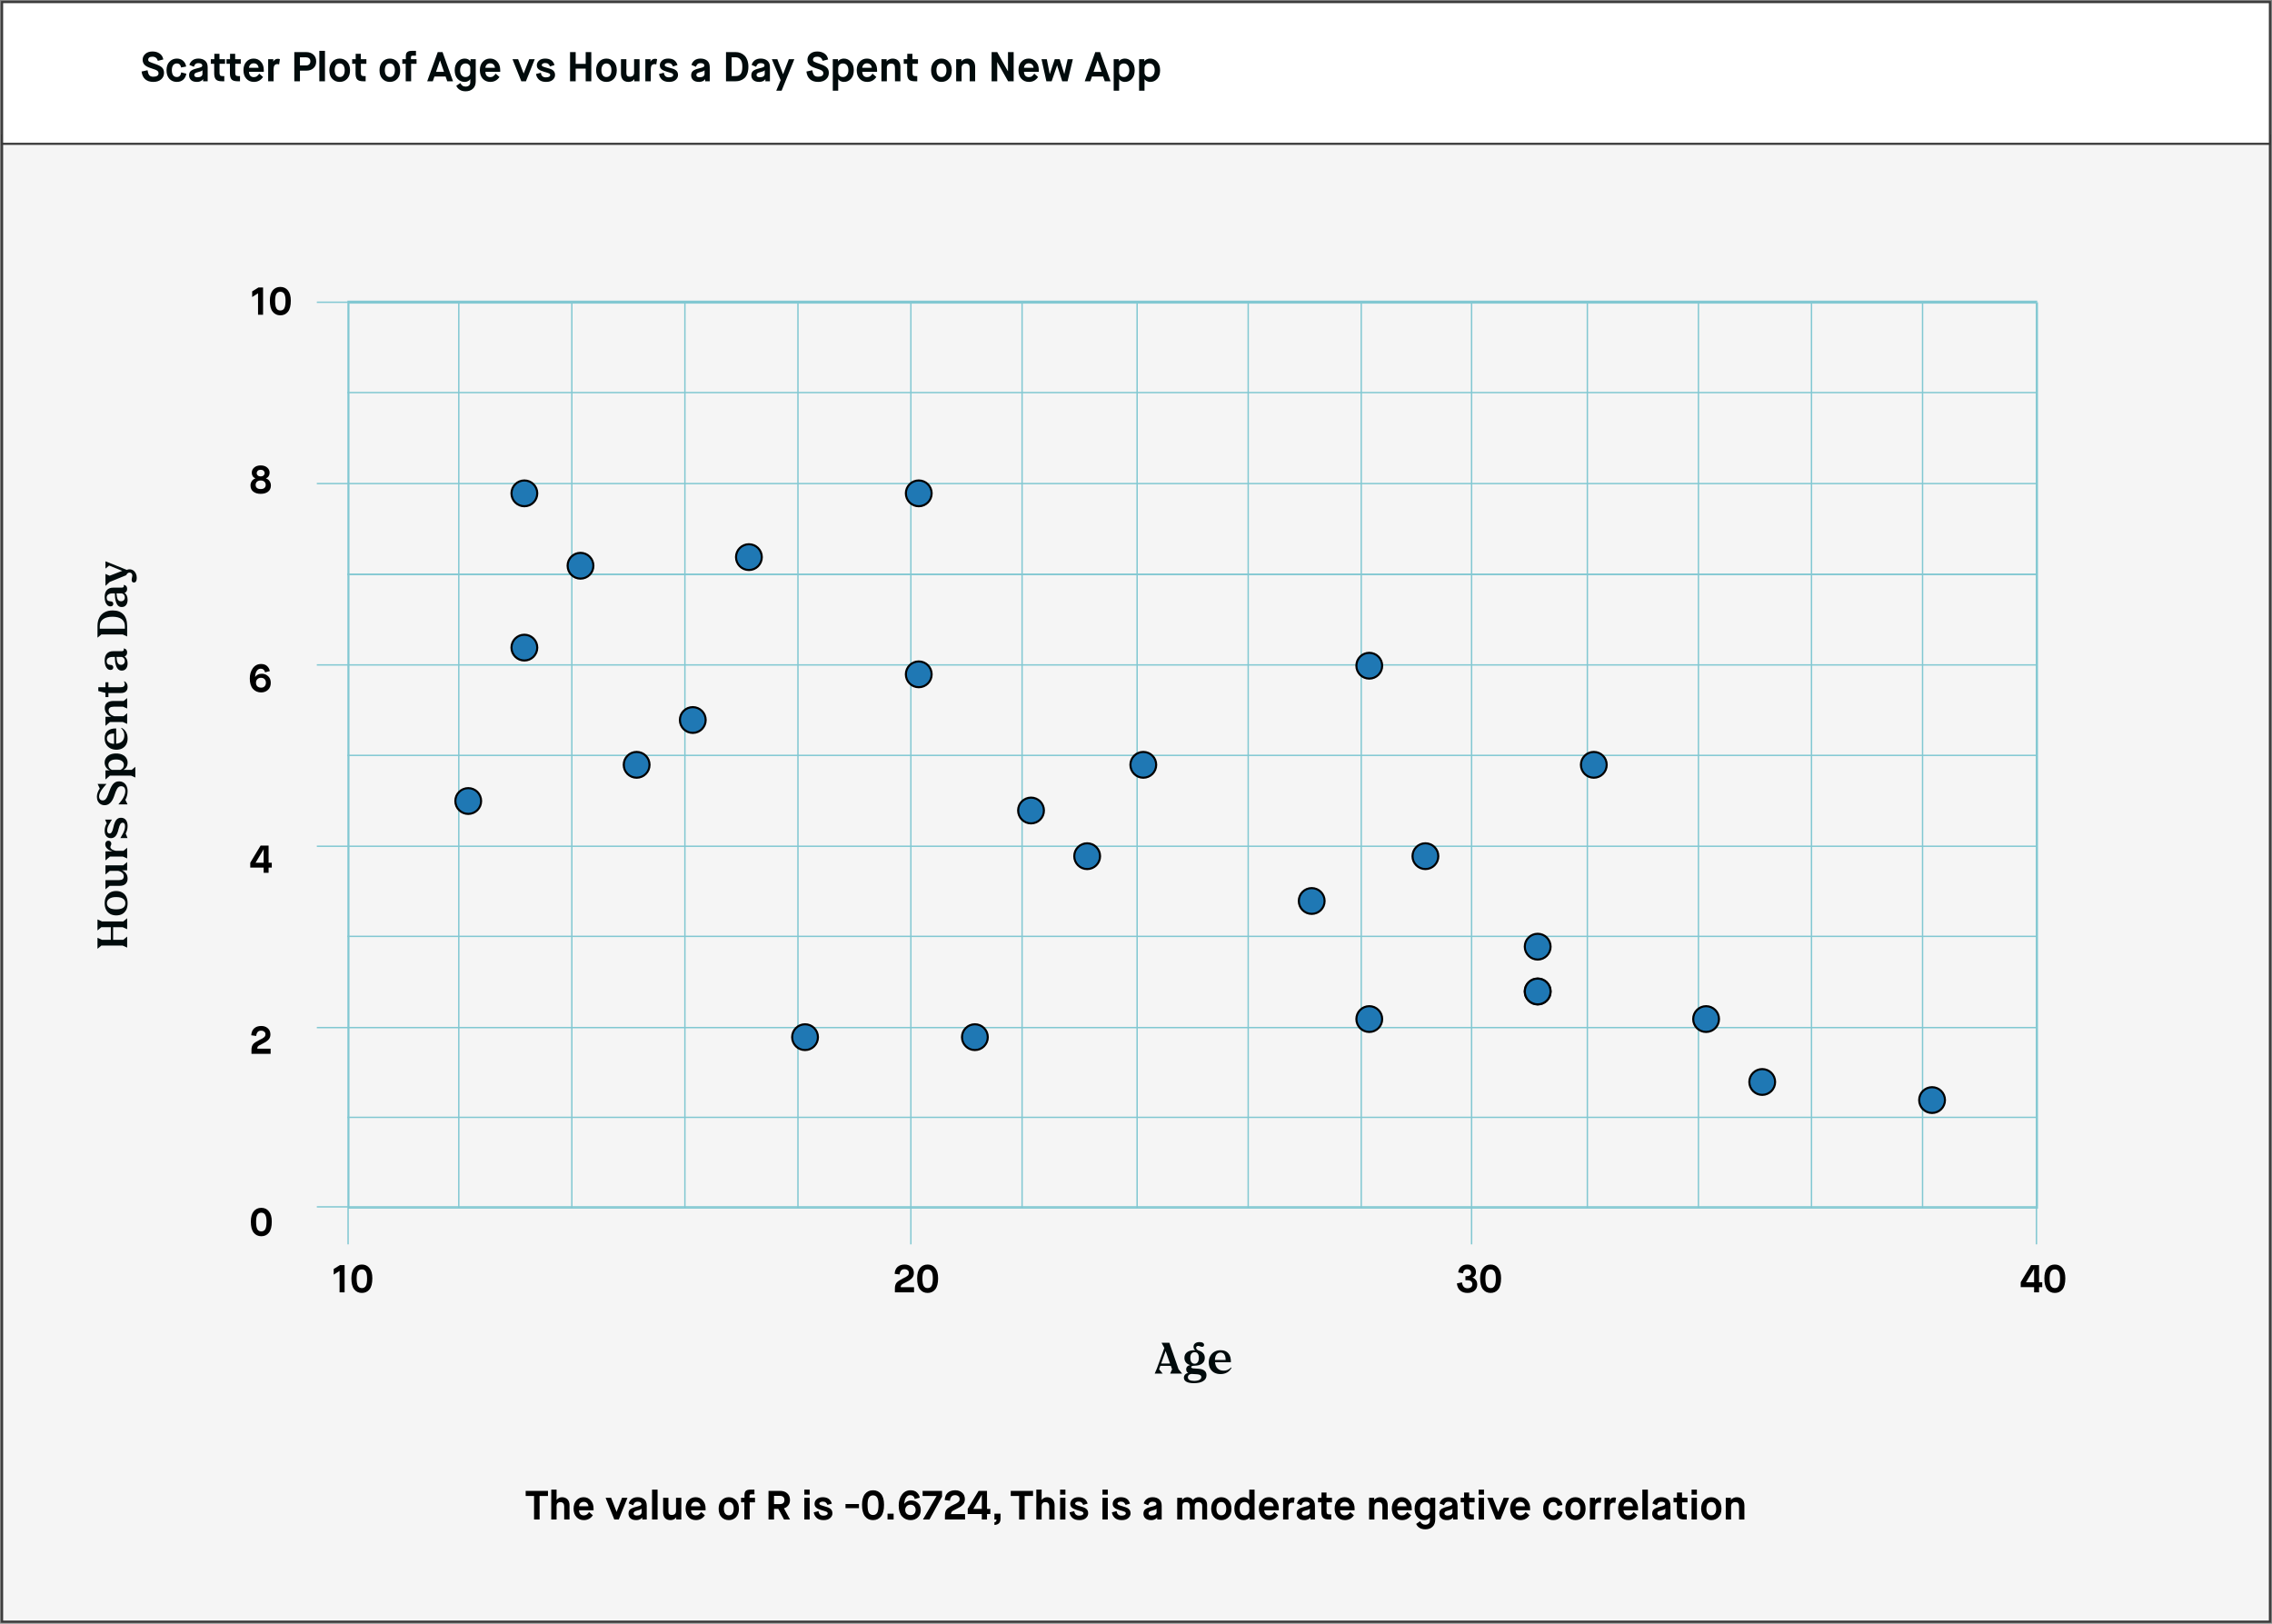 <svg width="1090" height="779" viewBox="0 0 1090 779" fill="none" xmlns="http://www.w3.org/2000/svg">
<rect x="0" y="0" width="1090" height="779" fill="#808080" stroke="none"/>
<path d="M1089 65H1V778H1089V65Z" fill="#F5F5F5" stroke="#383838" stroke-miterlimit="10"/>
<path d="M1089 1H1V69H1089V1Z" fill="white" stroke="#383838" stroke-miterlimit="10"/>
<path d="M67.933 34.32L70.773 33.7C70.947 34.793 71.227 35.587 71.613 36.08C72.013 36.56 72.66 36.8 73.553 36.8C74.313 36.8 74.92 36.667 75.373 36.4C75.827 36.12 76.053 35.713 76.053 35.18C76.053 34.62 75.833 34.193 75.393 33.9C74.967 33.593 73.98 33.2 72.433 32.72C70.98 32.267 69.947 31.72 69.333 31.08C68.733 30.427 68.433 29.627 68.433 28.68C68.433 27.587 68.853 26.653 69.693 25.88C70.547 25.093 71.7 24.7 73.153 24.7C74.473 24.7 75.607 25.02 76.553 25.66C77.513 26.3 78.113 27.253 78.353 28.52L75.733 29.18C75.32 27.86 74.46 27.2 73.153 27.2C72.46 27.2 71.94 27.333 71.593 27.6C71.26 27.867 71.093 28.22 71.093 28.66C71.093 29.073 71.287 29.393 71.673 29.62C72.06 29.833 73.053 30.213 74.653 30.76C76.2 31.293 77.26 31.873 77.833 32.5C78.407 33.113 78.693 33.947 78.693 35C78.693 36.24 78.227 37.267 77.293 38.08C76.36 38.893 75.113 39.3 73.553 39.3C71.967 39.3 70.68 38.887 69.693 38.06C68.72 37.22 68.133 35.973 67.933 34.32ZM86.947 34.72L89.406 35.36C89.166 36.627 88.647 37.6 87.847 38.28C87.046 38.96 86.04 39.3 84.826 39.3C83.386 39.3 82.2 38.807 81.266 37.82C80.347 36.833 79.886 35.46 79.886 33.7C79.886 31.953 80.36 30.587 81.306 29.6C82.266 28.6 83.447 28.1 84.847 28.1C86.033 28.1 87.026 28.447 87.826 29.14C88.626 29.833 89.12 30.76 89.306 31.92L86.886 32.38C86.633 31.087 85.953 30.44 84.847 30.44C84.113 30.44 83.526 30.72 83.087 31.28C82.66 31.827 82.447 32.633 82.447 33.7C82.447 34.767 82.66 35.58 83.087 36.14C83.513 36.687 84.1 36.96 84.847 36.96C86.02 36.96 86.72 36.213 86.947 34.72ZM97.447 39V37.98H97.407C97.38 38.02 97.347 38.073 97.307 38.14C97.267 38.193 97.167 38.293 97.007 38.44C96.847 38.587 96.667 38.72 96.467 38.84C96.267 38.96 95.993 39.067 95.647 39.16C95.3 39.253 94.927 39.3 94.527 39.3C93.247 39.3 92.287 39 91.647 38.4C91.02 37.787 90.707 37.04 90.707 36.16C90.707 35.24 90.98 34.54 91.527 34.06C92.073 33.58 93 33.18 94.307 32.86C95.52 32.567 96.28 32.333 96.587 32.16C96.894 31.987 97.047 31.74 97.047 31.42C97.047 31.1 96.894 30.833 96.587 30.62C96.293 30.407 95.847 30.3 95.247 30.3C94.54 30.3 94.034 30.46 93.727 30.78C93.42 31.087 93.18 31.507 93.007 32.04L90.847 31.14C91.1 30.247 91.594 29.52 92.327 28.96C93.06 28.387 94.02 28.1 95.207 28.1C96.5 28.1 97.56 28.44 98.387 29.12C99.213 29.8 99.627 30.853 99.627 32.28V39H97.447ZM94.827 34.66C94.16 34.82 93.72 35.013 93.507 35.24C93.307 35.453 93.207 35.7 93.207 35.98C93.207 36.7 93.727 37.06 94.767 37.06C95.553 37.06 96.14 36.913 96.527 36.62C96.927 36.313 97.127 35.94 97.127 35.5V33.66H97.087C97.034 33.767 96.974 33.853 96.907 33.92C96.853 33.973 96.653 34.073 96.307 34.22C95.96 34.353 95.467 34.5 94.827 34.66ZM102.767 35.22V30.6H101.127V28.4H102.827V25.8H105.287V28.4H107.967V30.6H105.327V34.98C105.327 35.54 105.42 35.933 105.607 36.16C105.794 36.387 106.174 36.5 106.747 36.5H107.607V39H106.507C105.08 39 104.1 38.7 103.567 38.1C103.034 37.5 102.767 36.54 102.767 35.22ZM110.306 35.22V30.6H108.666V28.4H110.366V25.8H112.826V28.4H115.506V30.6H112.866V34.98C112.866 35.54 112.96 35.933 113.146 36.16C113.333 36.387 113.713 36.5 114.286 36.5H115.146V39H114.046C112.62 39 111.64 38.7 111.106 38.1C110.573 37.5 110.306 36.54 110.306 35.22ZM124.381 35.34L126.201 36.94C125.121 38.513 123.661 39.3 121.821 39.3C120.341 39.3 119.134 38.793 118.201 37.78C117.267 36.753 116.801 35.393 116.801 33.7C116.801 32.007 117.261 30.653 118.181 29.64C119.114 28.613 120.287 28.1 121.701 28.1C123.114 28.1 124.274 28.613 125.181 29.64C126.101 30.653 126.561 32.007 126.561 33.7V34.48H119.441C119.481 35.293 119.701 35.92 120.101 36.36C120.514 36.787 121.074 37 121.781 37C122.381 37 122.874 36.853 123.261 36.56C123.661 36.253 124.034 35.847 124.381 35.34ZM119.441 32.54H124.041C123.974 31.86 123.741 31.333 123.341 30.96C122.941 30.573 122.394 30.38 121.701 30.38C121.061 30.38 120.534 30.587 120.121 31C119.721 31.413 119.494 31.927 119.441 32.54ZM128.653 39V28.4H131.113V29.52H131.153C131.353 29.12 131.646 28.8 132.033 28.56C132.433 28.32 132.866 28.2 133.333 28.2C133.666 28.2 133.986 28.267 134.293 28.4L133.893 30.92C133.6 30.813 133.326 30.76 133.073 30.76C131.86 30.76 131.253 31.567 131.253 33.18V39H128.653ZM141.197 39V25H146.877C148.303 25 149.463 25.407 150.357 26.22C151.25 27.02 151.697 28.1 151.697 29.46C151.697 30.82 151.263 31.9 150.397 32.7C149.543 33.5 148.37 33.9 146.877 33.9H143.897V39H141.197ZM143.897 31.4H146.837C147.437 31.4 147.93 31.227 148.317 30.88C148.703 30.52 148.897 30.047 148.897 29.46C148.897 28.78 148.697 28.287 148.297 27.98C147.91 27.66 147.423 27.5 146.837 27.5H143.897V31.4ZM153.204 39V24.4H155.904V39H153.204ZM161.212 36.12C161.638 36.68 162.225 36.96 162.972 36.96C163.718 36.96 164.305 36.68 164.732 36.12C165.158 35.547 165.372 34.74 165.372 33.7C165.372 32.66 165.152 31.86 164.712 31.3C164.285 30.727 163.705 30.44 162.972 30.44C162.238 30.44 161.652 30.72 161.212 31.28C160.785 31.84 160.572 32.647 160.572 33.7C160.572 34.753 160.785 35.56 161.212 36.12ZM166.532 37.82C165.598 38.807 164.412 39.3 162.972 39.3C161.532 39.3 160.345 38.807 159.412 37.82C158.478 36.833 158.012 35.46 158.012 33.7C158.012 31.967 158.492 30.6 159.452 29.6C160.412 28.6 161.585 28.1 162.972 28.1C164.358 28.1 165.532 28.6 166.492 29.6C167.452 30.6 167.932 31.967 167.932 33.7C167.932 35.46 167.465 36.833 166.532 37.82ZM170.58 35.22V30.6H168.94V28.4H170.64V25.8H173.1V28.4H175.78V30.6H173.14V34.98C173.14 35.54 173.233 35.933 173.42 36.16C173.606 36.387 173.986 36.5 174.56 36.5H175.42V39H174.32C172.893 39 171.913 38.7 171.38 38.1C170.846 37.5 170.58 36.54 170.58 35.22ZM185.274 36.12C185.701 36.68 186.287 36.96 187.034 36.96C187.781 36.96 188.367 36.68 188.794 36.12C189.221 35.547 189.434 34.74 189.434 33.7C189.434 32.66 189.214 31.86 188.774 31.3C188.347 30.727 187.767 30.44 187.034 30.44C186.301 30.44 185.714 30.72 185.274 31.28C184.847 31.84 184.634 32.647 184.634 33.7C184.634 34.753 184.847 35.56 185.274 36.12ZM190.594 37.82C189.661 38.807 188.474 39.3 187.034 39.3C185.594 39.3 184.407 38.807 183.474 37.82C182.541 36.833 182.074 35.46 182.074 33.7C182.074 31.967 182.554 30.6 183.514 29.6C184.474 28.6 185.647 28.1 187.034 28.1C188.421 28.1 189.594 28.6 190.554 29.6C191.514 30.6 191.994 31.967 191.994 33.7C191.994 35.46 191.527 36.833 190.594 37.82ZM194.642 39V30.6H193.002V28.4H194.702V26.9C194.702 25.993 194.935 25.353 195.402 24.98C195.882 24.593 196.575 24.4 197.482 24.4H199.562V26.7H198.022C197.702 26.7 197.475 26.767 197.342 26.9C197.222 27.02 197.162 27.233 197.162 27.54V28.4H199.842V30.6H197.242V39H194.642ZM214.571 39L213.771 36.7H208.431L207.631 39H204.951L210.011 25H212.311L217.351 39H214.571ZM211.091 29L209.191 34.46H213.011L211.131 29H211.091ZM225.628 34.78V32.6C225.628 32 225.422 31.493 225.008 31.08C224.595 30.653 224.042 30.44 223.348 30.44C222.575 30.44 221.948 30.72 221.468 31.28C220.988 31.84 220.748 32.647 220.748 33.7C220.748 34.753 220.988 35.56 221.468 36.12C221.962 36.68 222.588 36.96 223.348 36.96C224.042 36.96 224.595 36.753 225.008 36.34C225.422 35.913 225.628 35.393 225.628 34.78ZM218.908 41.16L220.848 39.82C221.155 40.42 221.502 40.853 221.888 41.12C222.275 41.4 222.775 41.54 223.388 41.54C224.068 41.54 224.608 41.36 225.008 41C225.422 40.653 225.628 40.093 225.628 39.32V37.98H225.588C225.388 38.34 225.042 38.653 224.548 38.92C224.055 39.173 223.522 39.3 222.948 39.3C221.588 39.3 220.448 38.807 219.528 37.82C218.608 36.82 218.148 35.447 218.148 33.7C218.148 31.98 218.622 30.62 219.568 29.62C220.515 28.607 221.628 28.1 222.908 28.1C224.122 28.1 225.055 28.54 225.708 29.42H225.748V28.4H228.228V39C228.228 40.547 227.775 41.733 226.868 42.56C225.975 43.387 224.815 43.8 223.388 43.8C222.282 43.8 221.342 43.56 220.568 43.08C219.808 42.6 219.255 41.96 218.908 41.16ZM237.799 35.34L239.619 36.94C238.539 38.513 237.079 39.3 235.239 39.3C233.759 39.3 232.552 38.793 231.619 37.78C230.685 36.753 230.219 35.393 230.219 33.7C230.219 32.007 230.679 30.653 231.599 29.64C232.532 28.613 233.705 28.1 235.119 28.1C236.532 28.1 237.692 28.613 238.599 29.64C239.519 30.653 239.979 32.007 239.979 33.7V34.48H232.859C232.899 35.293 233.119 35.92 233.519 36.36C233.932 36.787 234.492 37 235.199 37C235.799 37 236.292 36.853 236.679 36.56C237.079 36.253 237.452 35.847 237.799 35.34ZM232.859 32.54H237.459C237.392 31.86 237.159 31.333 236.759 30.96C236.359 30.573 235.812 30.38 235.119 30.38C234.479 30.38 233.952 30.587 233.539 31C233.139 31.413 232.912 31.927 232.859 32.54ZM250.111 39L245.871 28.4H248.571L251.211 35.22H251.251L253.891 28.4H256.551L252.311 39H250.111ZM257.15 35.5L259.49 34.9C259.676 36.38 260.47 37.12 261.87 37.12C262.51 37.12 263.016 37.02 263.39 36.82C263.776 36.607 263.97 36.313 263.97 35.94C263.97 35.633 263.823 35.407 263.53 35.26C263.236 35.1 262.623 34.887 261.69 34.62C261.436 34.553 261.243 34.5 261.11 34.46C259.883 34.113 258.983 33.707 258.41 33.24C257.836 32.76 257.55 32.127 257.55 31.34C257.55 30.46 257.903 29.7 258.61 29.06C259.33 28.42 260.31 28.1 261.55 28.1C263.923 28.1 265.41 29.14 266.01 31.22L263.85 31.88C263.663 31.373 263.396 30.973 263.05 30.68C262.716 30.387 262.223 30.24 261.57 30.24C261.063 30.24 260.656 30.34 260.35 30.54C260.056 30.727 259.91 30.953 259.91 31.22C259.91 31.513 260.083 31.747 260.43 31.92C260.79 32.08 261.676 32.36 263.09 32.76C264.33 33.093 265.17 33.52 265.61 34.04C266.063 34.547 266.29 35.2 266.29 36C266.29 36.853 265.916 37.62 265.17 38.3C264.436 38.967 263.37 39.3 261.97 39.3C260.503 39.3 259.37 38.933 258.57 38.2C257.783 37.453 257.31 36.553 257.15 35.5ZM273.482 39V25H276.182V30.64H280.982V25H283.682V39H280.982V32.94H276.182V39H273.482ZM289.18 36.12C289.607 36.68 290.194 36.96 290.94 36.96C291.687 36.96 292.274 36.68 292.7 36.12C293.127 35.547 293.34 34.74 293.34 33.7C293.34 32.66 293.12 31.86 292.68 31.3C292.254 30.727 291.674 30.44 290.94 30.44C290.207 30.44 289.62 30.72 289.18 31.28C288.754 31.84 288.54 32.647 288.54 33.7C288.54 34.753 288.754 35.56 289.18 36.12ZM294.5 37.82C293.567 38.807 292.38 39.3 290.94 39.3C289.5 39.3 288.314 38.807 287.38 37.82C286.447 36.833 285.98 35.46 285.98 33.7C285.98 31.967 286.46 30.6 287.42 29.6C288.38 28.6 289.554 28.1 290.94 28.1C292.327 28.1 293.5 28.6 294.46 29.6C295.42 30.6 295.9 31.967 295.9 33.7C295.9 35.46 295.434 36.833 294.5 37.82ZM297.908 35.24V28.4H300.508V34.96C300.508 35.627 300.635 36.1 300.888 36.38C301.142 36.66 301.548 36.8 302.108 36.8C302.735 36.8 303.242 36.64 303.628 36.32C304.015 35.987 304.208 35.467 304.208 34.76V28.4H306.808V39H304.328V37.98H304.288C303.635 38.86 302.715 39.3 301.528 39.3C300.302 39.3 299.388 38.933 298.788 38.2C298.202 37.467 297.908 36.48 297.908 35.24ZM309.61 39V28.4H312.07V29.52H312.11C312.31 29.12 312.603 28.8 312.99 28.56C313.39 28.32 313.823 28.2 314.29 28.2C314.623 28.2 314.943 28.267 315.25 28.4L314.85 30.92C314.557 30.813 314.283 30.76 314.03 30.76C312.817 30.76 312.21 31.567 312.21 33.18V39H309.61ZM316.154 35.5L318.494 34.9C318.68 36.38 319.474 37.12 320.874 37.12C321.514 37.12 322.02 37.02 322.394 36.82C322.78 36.607 322.974 36.313 322.974 35.94C322.974 35.633 322.827 35.407 322.534 35.26C322.24 35.1 321.627 34.887 320.694 34.62C320.44 34.553 320.247 34.5 320.114 34.46C318.887 34.113 317.987 33.707 317.414 33.24C316.84 32.76 316.554 32.127 316.554 31.34C316.554 30.46 316.907 29.7 317.614 29.06C318.334 28.42 319.314 28.1 320.554 28.1C322.927 28.1 324.414 29.14 325.014 31.22L322.854 31.88C322.667 31.373 322.4 30.973 322.054 30.68C321.72 30.387 321.227 30.24 320.574 30.24C320.067 30.24 319.66 30.34 319.354 30.54C319.06 30.727 318.914 30.953 318.914 31.22C318.914 31.513 319.087 31.747 319.434 31.92C319.794 32.08 320.68 32.36 322.094 32.76C323.334 33.093 324.174 33.52 324.614 34.04C325.067 34.547 325.294 35.2 325.294 36C325.294 36.853 324.92 37.62 324.174 38.3C323.44 38.967 322.374 39.3 320.974 39.3C319.507 39.3 318.374 38.933 317.574 38.2C316.787 37.453 316.314 36.553 316.154 35.5ZM338.326 39V37.98H338.286C338.259 38.02 338.226 38.073 338.186 38.14C338.146 38.193 338.046 38.293 337.886 38.44C337.726 38.587 337.546 38.72 337.346 38.84C337.146 38.96 336.872 39.067 336.526 39.16C336.179 39.253 335.806 39.3 335.406 39.3C334.126 39.3 333.166 39 332.526 38.4C331.899 37.787 331.586 37.04 331.586 36.16C331.586 35.24 331.859 34.54 332.406 34.06C332.952 33.58 333.879 33.18 335.186 32.86C336.399 32.567 337.159 32.333 337.466 32.16C337.772 31.987 337.926 31.74 337.926 31.42C337.926 31.1 337.772 30.833 337.466 30.62C337.172 30.407 336.726 30.3 336.126 30.3C335.419 30.3 334.912 30.46 334.606 30.78C334.299 31.087 334.059 31.507 333.886 32.04L331.726 31.14C331.979 30.247 332.472 29.52 333.206 28.96C333.939 28.387 334.899 28.1 336.086 28.1C337.379 28.1 338.439 28.44 339.266 29.12C340.092 29.8 340.506 30.853 340.506 32.28V39H338.326ZM335.706 34.66C335.039 34.82 334.599 35.013 334.386 35.24C334.186 35.453 334.086 35.7 334.086 35.98C334.086 36.7 334.606 37.06 335.646 37.06C336.432 37.06 337.019 36.913 337.406 36.62C337.806 36.313 338.006 35.94 338.006 35.5V33.66H337.966C337.912 33.767 337.852 33.853 337.786 33.92C337.732 33.973 337.532 34.073 337.186 34.22C336.839 34.353 336.346 34.5 335.706 34.66ZM351.006 36.5H352.866C353.346 36.5 353.766 36.447 354.126 36.34C354.486 36.22 354.826 36.007 355.146 35.7C355.466 35.393 355.713 34.933 355.886 34.32C356.059 33.693 356.146 32.913 356.146 31.98C356.146 30.42 355.853 29.287 355.266 28.58C354.693 27.86 353.933 27.5 352.986 27.5H351.006V36.5ZM348.306 39V25H352.986C353.786 25 354.539 25.14 355.246 25.42C355.953 25.7 356.593 26.113 357.166 26.66C357.739 27.207 358.193 27.94 358.526 28.86C358.873 29.767 359.046 30.807 359.046 31.98C359.046 33.26 358.873 34.373 358.526 35.32C358.179 36.267 357.706 37 357.106 37.52C356.506 38.027 355.853 38.4 355.146 38.64C354.453 38.88 353.693 39 352.866 39H348.306ZM367.193 39V37.98H367.153C367.126 38.02 367.093 38.073 367.053 38.14C367.013 38.193 366.913 38.293 366.753 38.44C366.593 38.587 366.413 38.72 366.213 38.84C366.013 38.96 365.74 39.067 365.393 39.16C365.046 39.253 364.673 39.3 364.273 39.3C362.993 39.3 362.033 39 361.393 38.4C360.766 37.787 360.453 37.04 360.453 36.16C360.453 35.24 360.726 34.54 361.273 34.06C361.82 33.58 362.746 33.18 364.053 32.86C365.266 32.567 366.026 32.333 366.333 32.16C366.64 31.987 366.793 31.74 366.793 31.42C366.793 31.1 366.64 30.833 366.333 30.62C366.04 30.407 365.593 30.3 364.993 30.3C364.286 30.3 363.78 30.46 363.473 30.78C363.166 31.087 362.926 31.507 362.753 32.04L360.593 31.14C360.846 30.247 361.34 29.52 362.073 28.96C362.806 28.387 363.766 28.1 364.953 28.1C366.246 28.1 367.306 28.44 368.133 29.12C368.96 29.8 369.373 30.853 369.373 32.28V39H367.193ZM364.573 34.66C363.906 34.82 363.466 35.013 363.253 35.24C363.053 35.453 362.953 35.7 362.953 35.98C362.953 36.7 363.473 37.06 364.513 37.06C365.3 37.06 365.886 36.913 366.273 36.62C366.673 36.313 366.873 35.94 366.873 35.5V33.66H366.833C366.78 33.767 366.72 33.853 366.653 33.92C366.6 33.973 366.4 34.073 366.053 34.22C365.706 34.353 365.213 34.5 364.573 34.66ZM372.403 43.5L374.523 38.48L370.283 28.4H372.923L375.663 35.58H375.703L378.443 28.4H381.083L374.983 43.5H372.403ZM386.879 34.32L389.719 33.7C389.892 34.793 390.172 35.587 390.559 36.08C390.959 36.56 391.605 36.8 392.499 36.8C393.259 36.8 393.865 36.667 394.319 36.4C394.772 36.12 394.999 35.713 394.999 35.18C394.999 34.62 394.779 34.193 394.339 33.9C393.912 33.593 392.925 33.2 391.379 32.72C389.925 32.267 388.892 31.72 388.279 31.08C387.679 30.427 387.379 29.627 387.379 28.68C387.379 27.587 387.799 26.653 388.639 25.88C389.492 25.093 390.645 24.7 392.099 24.7C393.419 24.7 394.552 25.02 395.499 25.66C396.459 26.3 397.059 27.253 397.299 28.52L394.679 29.18C394.265 27.86 393.405 27.2 392.099 27.2C391.405 27.2 390.885 27.333 390.539 27.6C390.205 27.867 390.039 28.22 390.039 28.66C390.039 29.073 390.232 29.393 390.619 29.62C391.005 29.833 391.999 30.213 393.599 30.76C395.145 31.293 396.205 31.873 396.779 32.5C397.352 33.113 397.639 33.947 397.639 35C397.639 36.24 397.172 37.267 396.239 38.08C395.305 38.893 394.059 39.3 392.499 39.3C390.912 39.3 389.625 38.887 388.639 38.06C387.665 37.22 387.079 35.973 386.879 34.32ZM402.132 32.6V34.78C402.132 35.393 402.339 35.913 402.752 36.34C403.165 36.753 403.719 36.96 404.412 36.96C405.172 36.96 405.792 36.68 406.272 36.12C406.765 35.56 407.012 34.753 407.012 33.7C407.012 32.647 406.772 31.84 406.292 31.28C405.812 30.72 405.185 30.44 404.412 30.44C403.719 30.44 403.165 30.653 402.752 31.08C402.339 31.493 402.132 32 402.132 32.6ZM399.532 43.5V28.4H402.012V29.42H402.052C402.079 29.38 402.112 29.333 402.152 29.28C402.192 29.213 402.292 29.107 402.452 28.96C402.625 28.813 402.812 28.68 403.012 28.56C403.212 28.44 403.479 28.333 403.812 28.24C404.159 28.147 404.525 28.1 404.912 28.1C406.165 28.1 407.259 28.607 408.192 29.62C409.139 30.62 409.612 31.98 409.612 33.7C409.612 35.433 409.159 36.8 408.252 37.8C407.345 38.8 406.245 39.3 404.952 39.3C404.565 39.3 404.205 39.253 403.872 39.16C403.552 39.067 403.292 38.96 403.092 38.84C402.892 38.707 402.719 38.58 402.572 38.46C402.425 38.327 402.319 38.213 402.252 38.12L402.172 37.98H402.132V43.5H399.532ZM418.599 35.34L420.419 36.94C419.339 38.513 417.879 39.3 416.039 39.3C414.559 39.3 413.353 38.793 412.419 37.78C411.486 36.753 411.019 35.393 411.019 33.7C411.019 32.007 411.479 30.653 412.399 29.64C413.333 28.613 414.506 28.1 415.919 28.1C417.333 28.1 418.493 28.613 419.399 29.64C420.319 30.653 420.779 32.007 420.779 33.7V34.48H413.659C413.699 35.293 413.919 35.92 414.319 36.36C414.733 36.787 415.293 37 415.999 37C416.599 37 417.093 36.853 417.479 36.56C417.879 36.253 418.253 35.847 418.599 35.34ZM413.659 32.54H418.259C418.193 31.86 417.959 31.333 417.559 30.96C417.159 30.573 416.613 30.38 415.919 30.38C415.279 30.38 414.753 30.587 414.339 31C413.939 31.413 413.713 31.927 413.659 32.54ZM422.872 39V28.4H425.372V29.42H425.412C425.705 29.047 426.105 28.733 426.612 28.48C427.118 28.227 427.652 28.1 428.212 28.1C429.385 28.1 430.305 28.453 430.972 29.16C431.638 29.853 431.972 30.82 431.972 32.06V39H429.372V32.7C429.372 31.967 429.232 31.42 428.952 31.06C428.672 30.687 428.192 30.5 427.512 30.5C426.872 30.5 426.372 30.687 426.012 31.06C425.652 31.42 425.472 31.907 425.472 32.52V39H422.872ZM435.209 35.22V30.6H433.569V28.4H435.269V25.8H437.729V28.4H440.409V30.6H437.769V34.98C437.769 35.54 437.862 35.933 438.049 36.16C438.235 36.387 438.615 36.5 439.189 36.5H440.049V39H438.949C437.522 39 436.542 38.7 436.009 38.1C435.475 37.5 435.209 36.54 435.209 35.22ZM449.903 36.12C450.33 36.68 450.916 36.96 451.663 36.96C452.41 36.96 452.996 36.68 453.423 36.12C453.85 35.547 454.063 34.74 454.063 33.7C454.063 32.66 453.843 31.86 453.403 31.3C452.976 30.727 452.396 30.44 451.663 30.44C450.93 30.44 450.343 30.72 449.903 31.28C449.476 31.84 449.263 32.647 449.263 33.7C449.263 34.753 449.476 35.56 449.903 36.12ZM455.223 37.82C454.29 38.807 453.103 39.3 451.663 39.3C450.223 39.3 449.036 38.807 448.103 37.82C447.17 36.833 446.703 35.46 446.703 33.7C446.703 31.967 447.183 30.6 448.143 29.6C449.103 28.6 450.276 28.1 451.663 28.1C453.05 28.1 454.223 28.6 455.183 29.6C456.143 30.6 456.623 31.967 456.623 33.7C456.623 35.46 456.156 36.833 455.223 37.82ZM458.731 39V28.4H461.231V29.42H461.271C461.564 29.047 461.964 28.733 462.471 28.48C462.978 28.227 463.511 28.1 464.071 28.1C465.244 28.1 466.164 28.453 466.831 29.16C467.498 29.853 467.831 30.82 467.831 32.06V39H465.231V32.7C465.231 31.967 465.091 31.42 464.811 31.06C464.531 30.687 464.051 30.5 463.371 30.5C462.731 30.5 462.231 30.687 461.871 31.06C461.511 31.42 461.331 31.907 461.331 32.52V39H458.731ZM475.728 39V25H478.428L483.548 34.18H483.588V25H486.308V39H483.648L478.468 29.82H478.428V39H475.728ZM496.197 35.34L498.017 36.94C496.937 38.513 495.477 39.3 493.637 39.3C492.157 39.3 490.95 38.793 490.017 37.78C489.084 36.753 488.617 35.393 488.617 33.7C488.617 32.007 489.077 30.653 489.997 29.64C490.93 28.613 492.104 28.1 493.517 28.1C494.93 28.1 496.09 28.613 496.997 29.64C497.917 30.653 498.377 32.007 498.377 33.7V34.48H491.257C491.297 35.293 491.517 35.92 491.917 36.36C492.33 36.787 492.89 37 493.597 37C494.197 37 494.69 36.853 495.077 36.56C495.477 36.253 495.85 35.847 496.197 35.34ZM491.257 32.54H495.857C495.79 31.86 495.557 31.333 495.157 30.96C494.757 30.573 494.21 30.38 493.517 30.38C492.877 30.38 492.35 30.587 491.937 31C491.537 31.413 491.31 31.927 491.257 32.54ZM502.009 39L499.669 28.4H502.209L503.609 35.48H503.669L506.029 28.4H508.389L510.569 35.46H510.609L512.209 28.4H514.709L512.169 39H509.609L507.189 31.38H507.149L504.529 39H502.009ZM530.02 39L529.22 36.7H523.88L523.08 39H520.4L525.46 25H527.76L532.8 39H530.02ZM526.54 29L524.64 34.46H528.46L526.58 29H526.54ZM536.897 32.6V34.78C536.897 35.393 537.104 35.913 537.517 36.34C537.931 36.753 538.484 36.96 539.177 36.96C539.937 36.96 540.557 36.68 541.037 36.12C541.531 35.56 541.777 34.753 541.777 33.7C541.777 32.647 541.537 31.84 541.057 31.28C540.577 30.72 539.951 30.44 539.177 30.44C538.484 30.44 537.931 30.653 537.517 31.08C537.104 31.493 536.897 32 536.897 32.6ZM534.297 43.5V28.4H536.777V29.42H536.817C536.844 29.38 536.877 29.333 536.917 29.28C536.957 29.213 537.057 29.107 537.217 28.96C537.391 28.813 537.577 28.68 537.777 28.56C537.977 28.44 538.244 28.333 538.577 28.24C538.924 28.147 539.291 28.1 539.677 28.1C540.931 28.1 542.024 28.607 542.957 29.62C543.904 30.62 544.377 31.98 544.377 33.7C544.377 35.433 543.924 36.8 543.017 37.8C542.111 38.8 541.011 39.3 539.717 39.3C539.331 39.3 538.971 39.253 538.637 39.16C538.317 39.067 538.057 38.96 537.857 38.84C537.657 38.707 537.484 38.58 537.337 38.46C537.191 38.327 537.084 38.213 537.017 38.12L536.937 37.98H536.897V43.5H534.297ZM549.085 32.6V34.78C549.085 35.393 549.292 35.913 549.705 36.34C550.118 36.753 550.672 36.96 551.365 36.96C552.125 36.96 552.745 36.68 553.225 36.12C553.718 35.56 553.965 34.753 553.965 33.7C553.965 32.647 553.725 31.84 553.245 31.28C552.765 30.72 552.138 30.44 551.365 30.44C550.672 30.44 550.118 30.653 549.705 31.08C549.292 31.493 549.085 32 549.085 32.6ZM546.485 43.5V28.4H548.965V29.42H549.005C549.032 29.38 549.065 29.333 549.105 29.28C549.145 29.213 549.245 29.107 549.405 28.96C549.578 28.813 549.765 28.68 549.965 28.56C550.165 28.44 550.432 28.333 550.765 28.24C551.112 28.147 551.478 28.1 551.865 28.1C553.118 28.1 554.212 28.607 555.145 29.62C556.092 30.62 556.565 31.98 556.565 33.7C556.565 35.433 556.112 36.8 555.205 37.8C554.298 38.8 553.198 39.3 551.905 39.3C551.518 39.3 551.158 39.253 550.825 39.16C550.505 39.067 550.245 38.96 550.045 38.84C549.845 38.707 549.672 38.58 549.525 38.46C549.378 38.327 549.272 38.213 549.205 38.12L549.125 37.98H549.085V43.5H546.485Z" fill="#010B0C"/>
<path d="M58.861 453.647L48.616 453.647L46.771 455.197L46.771 449.918L48.91 450.88L53.169 450.88L53.169 444.835L48.616 444.835L46.771 446.385L46.771 441.106L48.91 442.068L59.155 442.068L61 440.517L61 445.797L58.861 444.835L54.268 444.835L54.268 450.88L59.155 450.88L61 449.329L61 454.628L58.861 453.647ZM55.779 439.173C54.654 439.173 53.673 438.937 52.836 438.466C51.985 437.982 51.338 437.302 50.893 436.425C50.435 435.536 50.206 434.509 50.206 433.344C50.206 432.154 50.428 431.12 50.873 430.243C51.318 429.354 51.959 428.673 52.796 428.202C53.621 427.718 54.596 427.476 55.721 427.476C56.846 427.476 57.821 427.712 58.645 428.183C59.469 428.654 60.104 429.327 60.549 430.204C60.993 431.081 61.216 432.127 61.216 433.344C61.216 434.548 61 435.588 60.568 436.465C60.123 437.341 59.495 438.015 58.684 438.486C57.86 438.944 56.892 439.173 55.779 439.173ZM55.721 430.381C54.308 430.381 53.222 430.642 52.463 431.166C51.691 431.676 51.305 432.402 51.305 433.344C51.305 434.286 51.684 435.012 52.443 435.523C53.189 436.02 54.281 436.268 55.721 436.268C58.664 436.268 60.136 435.294 60.136 433.344C60.136 432.376 59.764 431.643 59.018 431.146C58.259 430.636 57.16 430.381 55.721 430.381ZM57.173 422.237C57.893 422.237 58.442 422.087 58.822 421.786C59.201 421.472 59.391 421.027 59.391 420.452C59.391 419.797 59.155 419.241 58.684 418.783C58.2 418.312 57.533 417.985 56.682 417.802L52.659 417.802L50.598 419.568L50.598 415.172L59.096 415.172L61 413.543L61 417.547L58.488 417.547C59.378 417.913 60.058 418.437 60.529 419.117C60.987 419.784 61.216 420.576 61.216 421.492C61.216 422.578 60.889 423.435 60.235 424.063C59.567 424.678 58.651 424.985 57.487 424.985L52.561 424.985L50.598 426.673L50.598 422.237L57.173 422.237ZM58.939 410.932L52.738 410.932L50.598 412.796L50.598 408.44L54.033 408.44C52.934 408.178 52.07 407.746 51.442 407.144C50.814 406.542 50.5 405.842 50.5 405.044C50.5 404.534 50.638 404.122 50.912 403.808C51.187 403.494 51.547 403.337 51.992 403.337C52.41 403.337 52.751 403.474 53.012 403.749C53.274 404.024 53.405 404.377 53.405 404.809C53.405 405.07 53.32 405.358 53.15 405.672C53.071 405.842 53.019 405.986 52.993 406.104C52.953 406.222 52.94 406.353 52.953 406.497C53.137 407.295 54 407.857 55.544 408.184L59.253 408.184L61 406.712L61 411.854L58.939 410.932ZM57.742 402.081L58.861 400.099C59.607 398.764 59.98 397.535 59.98 396.409C59.98 395.271 59.6 394.702 58.841 394.702C58.396 394.702 58.023 394.937 57.722 395.408C57.422 395.866 57.14 396.651 56.879 397.764C56.538 399.268 56.074 400.374 55.485 401.08C54.896 401.774 54.138 402.12 53.209 402.12C52.28 402.12 51.547 401.8 51.011 401.159C50.474 400.518 50.206 399.635 50.206 398.509C50.206 397.227 50.546 396.063 51.226 395.016L50.422 393.21L53.699 393.21L52.679 394.859C51.828 396.18 51.403 397.345 51.403 398.352C51.403 398.85 51.501 399.229 51.697 399.491C51.881 399.752 52.149 399.883 52.502 399.883C52.947 399.883 53.32 399.654 53.621 399.196C53.909 398.725 54.17 397.947 54.406 396.861C54.733 395.278 55.184 394.126 55.76 393.407C56.322 392.687 57.081 392.327 58.036 392.327C59.031 392.327 59.809 392.68 60.372 393.387C60.935 394.094 61.216 395.075 61.216 396.331C61.216 397.574 60.908 398.771 60.294 399.922L61.196 402.081L57.742 402.081ZM58.331 383.992C59.522 382.382 60.117 380.891 60.117 379.517C60.117 378.784 59.947 378.215 59.607 377.809C59.253 377.404 58.756 377.201 58.115 377.201C57.526 377.201 57.036 377.404 56.643 377.809C56.251 378.215 55.858 378.922 55.465 379.929L54.661 382.206C53.653 384.94 52.162 386.307 50.186 386.307C49.467 386.307 48.825 386.137 48.263 385.797C47.7 385.457 47.262 384.979 46.948 384.364C46.634 383.749 46.477 383.056 46.477 382.284C46.477 381.604 46.601 380.923 46.85 380.243C47.085 379.55 47.425 378.902 47.87 378.3L46.83 376.082L51.109 376.082L49.676 377.77C48.25 379.471 47.537 380.91 47.537 382.088C47.537 382.69 47.694 383.161 48.008 383.501C48.309 383.841 48.727 384.011 49.264 384.011C49.8 384.011 50.265 383.815 50.657 383.422C51.05 383.03 51.423 382.389 51.776 381.499L52.522 379.438C53.097 377.829 53.745 376.665 54.465 375.945C55.184 375.225 56.061 374.866 57.094 374.866C57.906 374.866 58.625 375.062 59.253 375.454C59.868 375.847 60.352 376.403 60.706 377.122C61.046 377.842 61.216 378.666 61.216 379.595C61.216 380.289 61.124 381.008 60.941 381.754C60.745 382.487 60.477 383.141 60.136 383.717L61.196 385.915L56.8 385.915L58.331 383.992ZM62.864 372.102L52.738 372.102L50.598 373.967L50.598 369.59L52.757 369.59C51.959 369.289 51.338 368.812 50.893 368.157C50.435 367.49 50.206 366.725 50.206 365.861C50.206 364.998 50.435 364.239 50.893 363.585C51.351 362.917 51.992 362.4 52.816 362.034C53.64 361.668 54.596 361.485 55.681 361.485C56.781 361.485 57.749 361.668 58.586 362.034C59.423 362.4 60.071 362.917 60.529 363.585C60.987 364.252 61.216 365.017 61.216 365.881C61.216 366.64 61.046 367.32 60.706 367.922C60.352 368.524 59.849 369.001 59.194 369.355L63.178 369.355L64.925 367.883L64.925 373.025L62.864 372.102ZM57.742 369.355C58.279 369.132 58.697 368.812 58.998 368.393C59.286 367.961 59.43 367.477 59.43 366.941C59.43 366.142 59.096 365.514 58.429 365.056C57.762 364.599 56.852 364.37 55.701 364.37C54.537 364.37 53.627 364.599 52.973 365.056C52.319 365.514 51.992 366.142 51.992 366.941C51.992 367.477 52.142 367.961 52.443 368.393C52.744 368.812 53.163 369.132 53.699 369.355L57.742 369.355ZM55.74 356.808C56.996 356.69 57.965 356.284 58.645 355.591C59.312 354.897 59.646 353.962 59.646 352.784C59.646 352.117 59.528 351.522 59.293 350.998C59.057 350.462 58.671 349.919 58.135 349.369L58.292 349.173C59.247 349.67 59.973 350.351 60.47 351.214C60.967 352.078 61.216 353.092 61.216 354.256C61.216 355.355 61 356.317 60.568 357.141C60.123 357.952 59.495 358.58 58.684 359.025C57.873 359.47 56.931 359.693 55.858 359.693C54.746 359.693 53.765 359.464 52.914 359.006C52.064 358.548 51.403 357.907 50.932 357.082C50.448 356.245 50.206 355.283 50.206 354.197C50.206 352.64 50.69 351.456 51.658 350.645C52.626 349.821 53.987 349.435 55.74 349.487L55.74 356.808ZM51.305 354.256C51.305 355.041 51.606 355.663 52.208 356.121C52.796 356.565 53.634 356.814 54.72 356.866L54.72 351.901C53.594 351.901 52.744 352.104 52.168 352.509C51.593 352.902 51.305 353.484 51.305 354.256ZM58.939 346.382L52.738 346.382L50.598 348.246L50.598 343.889L53.307 343.889C52.325 343.471 51.573 342.901 51.05 342.182C50.526 341.462 50.265 340.631 50.265 339.689C50.265 338.603 50.631 337.766 51.364 337.177C52.096 336.588 53.137 336.294 54.484 336.294L59.332 336.294L61 334.901L61 339.925L59.037 339.042L54.582 339.042C53.771 339.042 53.156 339.192 52.738 339.493C52.319 339.794 52.109 340.245 52.109 340.847C52.109 341.488 52.358 342.051 52.855 342.535C53.339 343.019 54.02 343.385 54.896 343.634L59.253 343.634L61 342.162L61 347.304L58.939 346.382ZM50.598 332.426L47.164 331.543L47.164 329.717L50.598 329.717L50.598 327.323L52.011 327.323L52.011 329.717L57.801 329.717C59.175 329.717 59.862 329.201 59.862 328.167C59.862 327.683 59.731 327.303 59.469 327.029L59.665 326.852C60.163 327.088 60.549 327.441 60.823 327.912C61.085 328.37 61.216 328.919 61.216 329.56C61.216 330.489 60.941 331.209 60.392 331.719C59.829 332.23 59.037 332.485 58.017 332.485L52.011 332.485L52.011 334.428L50.598 334.428L50.598 332.426ZM61.216 318.232C61.216 319.305 60.967 320.155 60.47 320.783C59.96 321.411 59.273 321.725 58.409 321.725C57.69 321.725 57.088 321.483 56.604 320.999C56.12 320.502 55.76 319.782 55.524 318.84C55.237 317.924 55.093 316.701 55.093 315.17L54.17 315.17C53.163 315.17 52.417 315.347 51.933 315.7C51.436 316.04 51.187 316.557 51.187 317.25C51.187 317.8 51.331 318.219 51.619 318.507C51.907 318.794 52.332 318.951 52.895 318.978C53.352 318.978 53.712 319.082 53.974 319.292C54.223 319.501 54.347 319.795 54.347 320.175C54.347 320.541 54.229 320.842 53.994 321.077C53.745 321.3 53.418 321.411 53.012 321.411C52.463 321.411 51.979 321.228 51.56 320.862C51.128 320.482 50.795 319.959 50.559 319.292C50.324 318.611 50.206 317.839 50.206 316.976C50.206 315.497 50.559 314.372 51.266 313.6C51.959 312.815 52.953 312.423 54.249 312.423L58.331 312.423C59.064 312.423 59.43 312.148 59.43 311.598C59.43 311.428 59.397 311.291 59.332 311.186L59.43 311.088C59.94 311.18 60.333 311.395 60.608 311.736C60.869 312.063 61 312.494 61 313.031C61 313.502 60.889 313.908 60.666 314.248C60.431 314.575 60.117 314.804 59.724 314.935C60.195 315.222 60.562 315.654 60.823 316.23C61.085 316.806 61.216 317.473 61.216 318.232ZM59.881 317.113C59.881 316.629 59.757 316.223 59.508 315.896C59.26 315.556 58.913 315.314 58.468 315.17L55.917 315.17C55.93 315.667 55.982 316.164 56.074 316.662C56.152 317.146 56.257 317.538 56.388 317.839C56.715 318.585 57.278 318.958 58.076 318.958C58.625 318.958 59.064 318.788 59.391 318.448C59.718 318.107 59.881 317.663 59.881 317.113ZM58.861 304.384L48.616 304.384L46.771 305.934L46.771 300.341C46.771 298.784 47.059 297.45 47.635 296.337C48.211 295.212 49.048 294.355 50.147 293.766C51.233 293.165 52.535 292.864 54.053 292.864C56.303 292.864 58.023 293.505 59.214 294.787C60.405 296.069 61 297.927 61 300.361L61 305.365L58.861 304.384ZM47.87 301.617L59.901 301.617L59.901 300.361C59.901 298.908 59.391 297.803 58.37 297.044C57.35 296.272 55.884 295.886 53.974 295.886C52.038 295.886 50.539 296.278 49.48 297.064C48.407 297.835 47.87 298.928 47.87 300.341L47.87 301.617ZM61.216 287.739C61.216 288.812 60.967 289.662 60.47 290.29C59.96 290.918 59.273 291.232 58.409 291.232C57.69 291.232 57.088 290.99 56.604 290.506C56.12 290.009 55.76 289.289 55.524 288.347C55.237 287.432 55.093 286.208 55.093 284.677L54.17 284.677C53.163 284.677 52.417 284.854 51.933 285.207C51.436 285.547 51.187 286.064 51.187 286.758C51.187 287.307 51.331 287.726 51.619 288.014C51.907 288.302 52.332 288.459 52.895 288.485C53.352 288.485 53.712 288.589 53.974 288.799C54.223 289.008 54.347 289.303 54.347 289.682C54.347 290.048 54.229 290.349 53.994 290.585C53.745 290.807 53.418 290.918 53.012 290.918C52.463 290.918 51.979 290.735 51.56 290.369C51.128 289.989 50.795 289.466 50.559 288.799C50.324 288.118 50.206 287.346 50.206 286.483C50.206 285.004 50.559 283.879 51.266 283.107C51.959 282.322 52.953 281.93 54.249 281.93L58.331 281.93C59.064 281.93 59.43 281.655 59.43 281.106C59.43 280.935 59.397 280.798 59.332 280.693L59.43 280.595C59.94 280.687 60.333 280.903 60.608 281.243C60.869 281.57 61 282.002 61 282.538C61 283.009 60.889 283.415 60.666 283.755C60.431 284.082 60.117 284.311 59.724 284.442C60.195 284.73 60.562 285.161 60.823 285.737C61.085 286.313 61.216 286.98 61.216 287.739ZM59.881 286.62C59.881 286.136 59.757 285.731 59.508 285.404C59.26 285.063 58.913 284.821 58.468 284.677L55.917 284.677C55.93 285.175 55.982 285.672 56.074 286.169C56.152 286.653 56.257 287.046 56.388 287.346C56.715 288.092 57.278 288.465 58.076 288.465C58.625 288.465 59.064 288.295 59.391 287.955C59.718 287.615 59.881 287.17 59.881 286.62ZM64.238 279.465C63.898 279.465 63.63 279.354 63.434 279.131C63.25 278.909 63.159 278.595 63.159 278.189C63.159 277.98 63.185 277.757 63.237 277.522C63.29 277.286 63.322 277.136 63.336 277.071C63.44 276.652 63.492 276.344 63.492 276.148C63.492 275.716 63.368 275.37 63.12 275.108C62.884 274.833 62.557 274.696 62.138 274.696C61.798 274.696 61.491 274.807 61.216 275.029C60.954 275.239 60.738 275.546 60.568 275.952L52.6 279.21L50.598 281.094L50.598 275.343L52.581 276.227L58.645 273.872L52.365 271.32L50.598 272.792L50.598 269.279L60.843 273.42C61.262 273.224 61.68 273.126 62.099 273.126C62.766 273.126 63.368 273.302 63.905 273.656C64.441 274.009 64.86 274.5 65.161 275.128C65.462 275.743 65.612 276.449 65.612 277.247C65.612 277.954 65.494 278.503 65.259 278.896C65.023 279.275 64.683 279.465 64.238 279.465Z" fill="#010B0C"/>
<path d="M554.965 656.714L558.599 646.69L557.251 644.199H561.008L565.397 656.856L567.152 659H561.375L562.314 656.938L561.722 655.284H556.68L556.088 656.938L557.823 659H553.964L554.965 656.714ZM561.334 654.162L559.211 648.18L557.088 654.162H561.334ZM573.102 655.223C572.531 655.237 572.116 655.298 571.857 655.407C571.599 655.502 571.469 655.652 571.469 655.856C571.469 656.21 571.796 656.421 572.449 656.489L574.981 656.673C576.246 656.754 577.199 657.054 577.839 657.571C578.492 658.088 578.819 658.816 578.819 659.755C578.819 660.98 578.288 661.926 577.226 662.593C576.178 663.26 574.688 663.593 572.755 663.593C571.204 663.593 570.02 663.369 569.203 662.92C568.387 662.471 567.978 661.824 567.978 660.98C567.978 660.395 568.162 659.891 568.53 659.47C568.911 659.061 569.414 658.796 570.04 658.673C569.401 658.279 569.081 657.707 569.081 656.959C569.081 656.428 569.244 655.985 569.571 655.632C569.897 655.278 570.374 655.04 571 654.917C570.101 654.658 569.414 654.23 568.938 653.631C568.461 653.032 568.223 652.304 568.223 651.446C568.223 650.303 568.645 649.405 569.489 648.752C570.346 648.098 571.544 647.772 573.082 647.772L573.45 647.792C572.878 647.398 572.592 646.84 572.592 646.118C572.592 645.438 572.851 644.893 573.368 644.485C573.899 644.077 574.62 643.873 575.532 643.873C576.199 643.873 576.716 643.995 577.083 644.24C577.464 644.485 577.655 644.812 577.655 645.22C577.655 645.506 577.567 645.737 577.39 645.914C577.213 646.077 576.968 646.159 576.655 646.159C576.41 646.159 576.097 646.077 575.716 645.914C575.389 645.764 575.117 645.689 574.899 645.689C574.572 645.689 574.314 645.771 574.123 645.934C573.933 646.098 573.837 646.316 573.837 646.588C573.837 647.2 574.348 647.683 575.369 648.037C577.124 648.663 578.002 649.8 578.002 651.446C578.002 652.631 577.567 653.549 576.696 654.202C575.838 654.856 574.64 655.196 573.102 655.223ZM573.123 654.264C573.763 654.264 574.259 654.019 574.613 653.529C574.967 653.039 575.144 652.338 575.144 651.426C575.144 650.541 574.974 649.875 574.634 649.425C574.293 648.963 573.797 648.731 573.143 648.731C572.476 648.731 571.959 648.963 571.592 649.425C571.238 649.888 571.061 650.555 571.061 651.426C571.061 652.324 571.238 653.025 571.592 653.529C571.959 654.019 572.47 654.264 573.123 654.264ZM569.897 660.735C569.897 661.906 570.891 662.491 572.878 662.491C573.953 662.491 574.797 662.328 575.409 662.001C576.022 661.674 576.328 661.225 576.328 660.654C576.328 659.864 575.661 659.422 574.327 659.327L571.592 659.163C570.462 659.327 569.897 659.851 569.897 660.735ZM582.907 653.529C583.03 654.835 583.451 655.842 584.173 656.55C584.894 657.244 585.867 657.591 587.092 657.591C587.786 657.591 588.405 657.469 588.95 657.224C589.508 656.979 590.073 656.577 590.644 656.019L590.848 656.183C590.331 657.176 589.624 657.932 588.725 658.449C587.827 658.966 586.772 659.225 585.561 659.225C584.418 659.225 583.417 659 582.56 658.551C581.716 658.088 581.063 657.435 580.6 656.591C580.137 655.747 579.906 654.767 579.906 653.651C579.906 652.494 580.144 651.474 580.621 650.589C581.097 649.704 581.764 649.017 582.621 648.527C583.492 648.024 584.493 647.772 585.622 647.772C587.242 647.772 588.474 648.275 589.317 649.282C590.175 650.29 590.576 651.705 590.522 653.529H582.907ZM585.561 648.915C584.744 648.915 584.098 649.228 583.622 649.854C583.159 650.467 582.9 651.338 582.846 652.467H588.011C588.011 651.297 587.8 650.412 587.378 649.813C586.97 649.214 586.364 648.915 585.561 648.915Z" fill="#010B0C"/>
<g clip-path="url(#clip0)">
<rect x="167.334" y="145.334" width="810.057" height="434.193" fill="#D7EDF1"/>
<path d="M167.951 207.803L976.772 557.023" stroke="#C3F53C" stroke-width="6.868"/>
</g>
<rect x="167.334" y="145.334" width="810.057" height="434.193" stroke="#82C8D2" stroke-width="0.668"/>
<path d="M162.912 620.021V609.75L160.093 611.524V608.816L163.099 606.948H165.322V620.021H162.912ZM177.266 618.583C176.357 619.728 175.137 620.301 173.606 620.301C172.075 620.301 170.854 619.728 169.946 618.583C169.037 617.437 168.582 615.669 168.582 613.279C168.582 611.113 169.037 609.469 169.946 608.349C170.867 607.228 172.087 606.668 173.606 606.668C175.125 606.668 176.339 607.228 177.248 608.349C178.169 609.469 178.63 611.113 178.63 613.279C178.63 615.669 178.175 617.437 177.266 618.583ZM171.701 616.921C172.112 617.618 172.747 617.967 173.606 617.967C174.465 617.967 175.094 617.618 175.492 616.921C175.903 616.224 176.108 615.01 176.108 613.279C176.108 611.773 175.897 610.683 175.473 610.011C175.063 609.339 174.44 609.003 173.606 609.003C172.772 609.003 172.143 609.339 171.72 610.011C171.309 610.683 171.103 611.773 171.103 613.279C171.103 615.01 171.303 616.224 171.701 616.921Z" fill="black"/>
<path d="M429.328 620.021V618.135C429.328 616.939 429.615 616.006 430.187 615.333C430.661 614.773 431.644 614.119 433.138 613.372C433.225 613.335 433.35 613.273 433.512 613.186C434.01 612.949 434.364 612.769 434.576 612.644C434.8 612.507 435.049 612.333 435.323 612.121C435.597 611.91 435.784 611.685 435.883 611.449C435.983 611.2 436.033 610.914 436.033 610.59C436.033 610.104 435.84 609.706 435.454 609.395C435.068 609.071 434.551 608.909 433.904 608.909C432.547 608.909 431.781 609.756 431.607 611.449L429.216 611.131C429.304 609.7 429.764 608.598 430.598 607.826C431.445 607.054 432.59 606.668 434.034 606.668C435.304 606.668 436.35 607.035 437.172 607.77C438.006 608.492 438.423 609.488 438.423 610.758C438.423 611.293 438.33 611.785 438.143 612.233C437.956 612.669 437.682 613.061 437.321 613.41C436.973 613.746 436.618 614.032 436.257 614.269C435.908 614.493 435.485 614.73 434.987 614.979C434.028 615.464 433.387 615.8 433.063 615.987C432.752 616.174 432.522 616.373 432.372 616.585C432.198 616.846 432.111 617.17 432.111 617.556H438.516V620.021H429.328ZM448.692 618.583C447.783 619.728 446.563 620.301 445.032 620.301C443.501 620.301 442.281 619.728 441.372 618.583C440.463 617.437 440.008 615.669 440.008 613.279C440.008 611.113 440.463 609.469 441.372 608.349C442.293 607.228 443.513 606.668 445.032 606.668C446.551 606.668 447.765 607.228 448.674 608.349C449.595 609.469 450.056 611.113 450.056 613.279C450.056 615.669 449.601 617.437 448.692 618.583ZM443.127 616.921C443.538 617.618 444.173 617.967 445.032 617.967C445.891 617.967 446.52 617.618 446.918 616.921C447.329 616.224 447.534 615.01 447.534 613.279C447.534 611.773 447.323 610.683 446.9 610.011C446.489 609.339 445.866 609.003 445.032 609.003C444.198 609.003 443.569 609.339 443.146 610.011C442.735 610.683 442.53 611.773 442.53 613.279C442.53 615.01 442.729 616.224 443.127 616.921Z" fill="black"/>
<path d="M698.938 615.744L701.385 615.221C701.634 617.114 702.511 618.06 704.018 618.06C704.752 618.06 705.325 617.892 705.736 617.556C706.147 617.22 706.352 616.746 706.352 616.136C706.352 614.854 705.537 614.213 703.906 614.213H703.047V612.233H703.812C704.397 612.233 704.864 612.096 705.213 611.822C705.574 611.549 705.755 611.15 705.755 610.627C705.755 610.092 705.586 609.675 705.25 609.376C704.927 609.065 704.472 608.909 703.887 608.909C702.754 608.909 702.088 609.569 701.889 610.889L699.592 610.459C699.704 609.289 700.152 608.368 700.936 607.695C701.733 607.011 702.748 606.668 703.98 606.668C705.163 606.668 706.14 606.998 706.912 607.658C707.697 608.305 708.089 609.177 708.089 610.272C708.089 611.057 707.908 611.661 707.547 612.084C707.186 612.507 706.807 612.781 706.408 612.906V612.962C706.931 613.074 707.442 613.41 707.94 613.97C708.45 614.518 708.705 615.296 708.705 616.304C708.705 617.45 708.294 618.402 707.473 619.162C706.651 619.921 705.506 620.301 704.036 620.301C702.617 620.301 701.453 619.921 700.544 619.162C699.648 618.39 699.112 617.251 698.938 615.744ZM718.785 618.583C717.877 619.728 716.656 620.301 715.125 620.301C713.594 620.301 712.374 619.728 711.465 618.583C710.556 617.437 710.102 615.669 710.102 613.279C710.102 611.113 710.556 609.469 711.465 608.349C712.386 607.228 713.606 606.668 715.125 606.668C716.644 606.668 717.858 607.228 718.767 608.349C719.688 609.469 720.149 611.113 720.149 613.279C720.149 615.669 719.694 617.437 718.785 618.583ZM713.22 616.921C713.631 617.618 714.266 617.967 715.125 617.967C715.984 617.967 716.613 617.618 717.011 616.921C717.422 616.224 717.628 615.01 717.628 613.279C717.628 611.773 717.416 610.683 716.993 610.011C716.582 609.339 715.959 609.003 715.125 609.003C714.291 609.003 713.662 609.339 713.239 610.011C712.828 610.683 712.623 611.773 712.623 613.279C712.623 615.01 712.822 616.224 713.22 616.921Z" fill="black"/>
<path d="M969.443 617.518V615.165L974.41 606.948H978.239V615.184H979.77V617.518H978.239V620.021H975.867V617.518H969.443ZM971.983 615.184H975.867V608.797H975.83L971.983 615.184ZM989.477 618.583C988.568 619.728 987.348 620.301 985.817 620.301C984.285 620.301 983.065 619.728 982.156 618.583C981.247 617.437 980.793 615.669 980.793 613.279C980.793 611.113 981.247 609.469 982.156 608.349C983.078 607.228 984.298 606.668 985.817 606.668C987.335 606.668 988.549 607.228 989.458 608.349C990.379 609.469 990.84 611.113 990.84 613.279C990.84 615.669 990.386 617.437 989.477 618.583ZM983.912 616.921C984.323 617.618 984.958 617.967 985.817 617.967C986.676 617.967 987.304 617.618 987.703 616.921C988.114 616.224 988.319 615.01 988.319 613.279C988.319 611.773 988.107 610.683 987.684 610.011C987.273 609.339 986.651 609.003 985.817 609.003C984.982 609.003 984.354 609.339 983.93 610.011C983.52 610.683 983.314 611.773 983.314 613.279C983.314 615.01 983.513 616.224 983.912 616.921Z" fill="black"/>
<path d="M129.028 591.381C128.119 592.526 126.899 593.099 125.368 593.099C123.836 593.099 122.616 592.526 121.707 591.381C120.798 590.235 120.344 588.467 120.344 586.077C120.344 583.911 120.798 582.267 121.707 581.147C122.629 580.026 123.849 579.466 125.368 579.466C126.887 579.466 128.1 580.026 129.009 581.147C129.931 582.267 130.391 583.911 130.391 586.077C130.391 588.467 129.937 590.235 129.028 591.381ZM123.463 589.719C123.874 590.416 124.509 590.764 125.368 590.764C126.227 590.764 126.855 590.416 127.254 589.719C127.665 589.021 127.87 587.808 127.87 586.077C127.87 584.571 127.658 583.481 127.235 582.809C126.824 582.137 126.202 581.8 125.368 581.8C124.533 581.8 123.905 582.137 123.481 582.809C123.071 583.481 122.865 584.571 122.865 586.077C122.865 587.808 123.064 589.021 123.463 589.719Z" fill="black"/>
<path d="M120.643 505.577V503.69C120.643 502.495 120.929 501.562 121.502 500.889C121.975 500.329 122.959 499.675 124.453 498.928C124.54 498.891 124.664 498.829 124.826 498.742C125.324 498.505 125.679 498.325 125.891 498.2C126.115 498.063 126.364 497.889 126.638 497.677C126.911 497.465 127.098 497.241 127.198 497.005C127.297 496.756 127.347 496.47 127.347 496.146C127.347 495.66 127.154 495.262 126.768 494.951C126.382 494.627 125.866 494.465 125.218 494.465C123.861 494.465 123.095 495.312 122.921 497.005L120.531 496.687C120.618 495.256 121.079 494.154 121.913 493.382C122.759 492.61 123.905 492.224 125.349 492.224C126.619 492.224 127.665 492.591 128.486 493.326C129.32 494.048 129.738 495.044 129.738 496.314C129.738 496.849 129.644 497.341 129.457 497.789C129.271 498.225 128.997 498.617 128.636 498.966C128.287 499.302 127.932 499.588 127.571 499.825C127.223 500.049 126.799 500.285 126.301 500.534C125.343 501.02 124.702 501.356 124.378 501.543C124.067 501.73 123.836 501.929 123.687 502.14C123.513 502.402 123.425 502.726 123.425 503.112H129.831V505.577H120.643Z" fill="black"/>
<path d="M120.064 416.245V413.892L125.031 405.675H128.86V413.911H130.391V416.245H128.86V418.748H126.488V416.245H120.064ZM122.604 413.911H126.488V407.524H126.451L122.604 413.911Z" fill="black"/>
<path d="M122.81 327.493C122.81 328.253 123.028 328.844 123.463 329.267C123.912 329.691 124.522 329.902 125.293 329.902C126.016 329.902 126.576 329.678 126.974 329.23C127.373 328.782 127.572 328.209 127.572 327.512C127.572 326.827 127.36 326.267 126.937 325.831C126.526 325.395 125.947 325.177 125.2 325.177C124.466 325.177 123.88 325.408 123.445 325.868C123.021 326.329 122.81 326.871 122.81 327.493ZM122.399 324.729L122.418 324.748C122.642 324.387 123.028 324.044 123.575 323.721C124.123 323.397 124.802 323.235 125.611 323.235C126.756 323.235 127.759 323.621 128.618 324.393C129.477 325.165 129.906 326.236 129.906 327.605C129.906 329.012 129.458 330.132 128.562 330.967C127.678 331.788 126.588 332.199 125.293 332.199C123.687 332.199 122.374 331.633 121.353 330.5C120.345 329.354 119.84 327.692 119.84 325.514C119.84 323.571 120.326 321.928 121.297 320.583C122.281 319.239 123.6 318.566 125.256 318.566C126.464 318.566 127.416 318.89 128.113 319.538C128.811 320.173 129.259 320.976 129.458 321.947L127.18 322.544C126.868 321.386 126.171 320.807 125.088 320.807C124.304 320.807 123.669 321.169 123.183 321.891C122.698 322.6 122.436 323.546 122.399 324.729Z" fill="black"/>
<path d="M120.176 232.868C120.176 232.133 120.381 231.461 120.792 230.851C121.203 230.228 121.782 229.786 122.529 229.525V229.487C121.981 229.263 121.552 228.915 121.24 228.442C120.942 227.956 120.792 227.402 120.792 226.78C120.792 225.784 121.184 224.956 121.969 224.296C122.753 223.623 123.786 223.287 125.069 223.287C126.351 223.287 127.385 223.623 128.169 224.296C128.953 224.956 129.345 225.784 129.345 226.78C129.345 227.402 129.19 227.956 128.879 228.442C128.58 228.915 128.156 229.263 127.609 229.487V229.525C128.368 229.799 128.947 230.241 129.345 230.851C129.756 231.461 129.962 232.145 129.962 232.905C129.962 234.175 129.513 235.165 128.617 235.874C127.733 236.571 126.55 236.92 125.069 236.92C123.587 236.92 122.398 236.565 121.502 235.856C120.618 235.146 120.176 234.15 120.176 232.868ZM123.164 226.985C123.164 227.421 123.338 227.794 123.687 228.105C124.035 228.417 124.496 228.572 125.069 228.572C125.642 228.572 126.096 228.417 126.432 228.105C126.781 227.794 126.955 227.421 126.955 226.985C126.955 226.537 126.787 226.157 126.451 225.846C126.127 225.535 125.666 225.379 125.069 225.379C124.459 225.379 123.986 225.535 123.65 225.846C123.326 226.157 123.164 226.537 123.164 226.985ZM122.641 232.643C122.641 233.229 122.846 233.708 123.257 234.081C123.681 234.442 124.284 234.623 125.069 234.623C125.853 234.623 126.451 234.442 126.862 234.081C127.272 233.708 127.478 233.229 127.478 232.643C127.478 232.021 127.266 231.511 126.843 231.112C126.42 230.714 125.828 230.515 125.069 230.515C124.309 230.515 123.712 230.714 123.276 231.112C122.853 231.511 122.641 232.021 122.641 232.643Z" fill="black"/>
<path d="M123.798 151V140.729L120.978 142.503V139.795L123.985 137.928H126.207V151H123.798ZM138.152 149.562C137.243 150.708 136.023 151.28 134.492 151.28C132.96 151.28 131.74 150.708 130.831 149.562C129.923 148.417 129.468 146.649 129.468 144.258C129.468 142.092 129.923 140.449 130.831 139.328C131.753 138.208 132.973 137.648 134.492 137.648C136.011 137.648 137.224 138.208 138.133 139.328C139.055 140.449 139.515 142.092 139.515 144.258C139.515 146.649 139.061 148.417 138.152 149.562ZM132.587 147.9C132.998 148.597 133.633 148.946 134.492 148.946C135.351 148.946 135.979 148.597 136.378 147.9C136.789 147.203 136.994 145.989 136.994 144.258C136.994 142.752 136.782 141.663 136.359 140.99C135.948 140.318 135.326 139.982 134.492 139.982C133.658 139.982 133.029 140.318 132.606 140.99C132.195 141.663 131.989 142.752 131.989 144.258C131.989 145.989 132.188 147.203 132.587 147.9Z" fill="black"/>
<path d="M220.107 144.564V579.424" stroke="#82C8D2" stroke-width="0.668"/>
<path d="M274.346 144.564V579.424" stroke="#82C8D2" stroke-width="0.668"/>
<path d="M328.584 144.564V579.424" stroke="#82C8D2" stroke-width="0.668"/>
<path d="M382.822 144.564V579.424" stroke="#82C8D2" stroke-width="0.668"/>
<path d="M437 145V597" stroke="#82C8D2" stroke-width="0.668"/>
<path d="M167 145V597" stroke="#82C8D2" stroke-width="0.668"/>
<path d="M490.349 144.564V579.424" stroke="#82C8D2" stroke-width="0.668"/>
<path d="M545.538 144.564V579.424" stroke="#82C8D2" stroke-width="0.668"/>
<path d="M598.825 144.564V579.424" stroke="#82C8D2" stroke-width="0.668"/>
<path d="M653.064 144.564V579.424" stroke="#82C8D2" stroke-width="0.668"/>
<path d="M706 145V597" stroke="#82C8D2" stroke-width="0.668"/>
<path d="M977 145V597" stroke="#82C8D2" stroke-width="0.668"/>
<path d="M761.541 144.564V579.424" stroke="#82C8D2" stroke-width="0.668"/>
<path d="M814.828 144.564V579.424" stroke="#82C8D2" stroke-width="0.668"/>
<path d="M869.067 144.564V579.424" stroke="#82C8D2" stroke-width="0.668"/>
<path d="M922.354 144.564V579.424" stroke="#82C8D2" stroke-width="0.668"/>
<path d="M166.661 536.058H977.355" stroke="#82C8D2" stroke-width="0.668"/>
<path d="M152 493H977" stroke="#82C8D2" stroke-width="0.668"/>
<path d="M166.661 449.229H977.355" stroke="#82C8D2" stroke-width="0.668"/>
<path d="M152 406H977" stroke="#82C8D2" stroke-width="0.668"/>
<path d="M166.661 362.401H977.355" stroke="#82C8D2" stroke-width="0.668"/>
<path d="M152 319H977" stroke="#82C8D2" stroke-width="0.668"/>
<path d="M166.661 275.521H977.355" stroke="#82C8D2" stroke-width="0.668"/>
<path d="M152 232H977" stroke="#82C8D2" stroke-width="0.668"/>
<path d="M166.661 144.564H977.355" stroke="#82C8D2" stroke-width="0.668"/>
<path d="M166.661 275.572H977.355" stroke="#82C8D2" stroke-width="0.668"/>
<path d="M166.661 188.336H977.355" stroke="#82C8D2" stroke-width="0.668"/>
<circle cx="926.917" cy="527.772" r="6.185" fill="#1F78B4"/>
<circle cx="926.917" cy="527.772" r="6.185" stroke="black"/>
<circle cx="845.433" cy="519.089" r="6.185" fill="#1F78B4"/>
<circle cx="845.433" cy="519.089" r="6.185" stroke="black"/>
<circle cx="818.502" cy="488.906" r="6.185" fill="#1F78B4"/>
<circle cx="818.502" cy="488.906" r="6.185" stroke="black"/>
<circle cx="737.709" cy="475.675" r="6.185" fill="#1F78B4"/>
<circle cx="737.709" cy="475.675" r="6.185" stroke="black"/>
<circle cx="737.709" cy="454.174" r="6.185" fill="#1F78B4"/>
<circle cx="737.709" cy="454.174" r="6.185" stroke="black"/>
<circle cx="764.64" cy="366.932" r="6.185" fill="#1F78B4"/>
<circle cx="764.64" cy="366.932" r="6.185" stroke="black"/>
<circle cx="737.709" cy="475.675" r="6.185" fill="#1F78B4"/>
<circle cx="737.709" cy="475.675" r="6.185" stroke="black"/>
<circle cx="683.846" cy="410.76" r="6.185" fill="#1F78B4"/>
<circle cx="683.846" cy="410.76" r="6.185" stroke="black"/>
<circle cx="656.916" cy="488.906" r="6.185" fill="#1F78B4"/>
<circle cx="656.916" cy="488.906" r="6.185" stroke="black"/>
<circle cx="656.916" cy="319.383" r="6.185" fill="#1F78B4"/>
<circle cx="656.916" cy="319.383" r="6.185" stroke="black"/>
<circle cx="629.294" cy="432.26" r="6.185" fill="#1F78B4"/>
<circle cx="629.294" cy="432.26" r="6.185" stroke="black"/>
<circle cx="494.638" cy="388.846" r="6.185" fill="#1F78B4"/>
<circle cx="494.638" cy="388.846" r="6.185" stroke="black"/>
<circle cx="521.57" cy="410.76" r="6.185" fill="#1F78B4"/>
<circle cx="521.57" cy="410.76" r="6.185" stroke="black"/>
<circle cx="548.501" cy="366.932" r="6.185" fill="#1F78B4"/>
<circle cx="548.501" cy="366.932" r="6.185" stroke="black"/>
<circle cx="440.776" cy="323.518" r="6.185" fill="#1F78B4"/>
<circle cx="440.776" cy="323.518" r="6.185" stroke="black"/>
<circle cx="440.776" cy="236.689" r="6.185" fill="#1F78B4"/>
<circle cx="440.776" cy="236.689" r="6.185" stroke="black"/>
<circle cx="467.708" cy="497.589" r="6.185" fill="#1F78B4"/>
<circle cx="467.708" cy="497.589" r="6.185" stroke="black"/>
<circle cx="386.223" cy="497.589" r="6.185" fill="#1F78B4"/>
<circle cx="386.223" cy="497.589" r="6.185" stroke="black"/>
<circle cx="359.293" cy="267.286" r="6.185" fill="#1F78B4"/>
<circle cx="359.293" cy="267.286" r="6.185" stroke="black"/>
<circle cx="305.43" cy="366.932" r="6.185" fill="#1F78B4"/>
<circle cx="305.43" cy="366.932" r="6.185" stroke="black"/>
<circle cx="332.362" cy="345.432" r="6.185" fill="#1F78B4"/>
<circle cx="332.362" cy="345.432" r="6.185" stroke="black"/>
<circle cx="251.568" cy="310.7" r="6.185" fill="#1F78B4"/>
<circle cx="251.568" cy="310.7" r="6.185" stroke="black"/>
<circle cx="278.5" cy="271.42" r="6.185" fill="#1F78B4"/>
<circle cx="278.5" cy="271.42" r="6.185" stroke="black"/>
<circle cx="251.568" cy="236.689" r="6.185" fill="#1F78B4"/>
<circle cx="251.568" cy="236.689" r="6.185" stroke="black"/>
<circle cx="224.637" cy="384.298" r="6.185" fill="#1F78B4"/>
<circle cx="224.637" cy="384.298" r="6.185" stroke="black"/>
<path d="M152 145H977" stroke="#82C8D2" stroke-width="0.668"/>
<path d="M152 579H977" stroke="#82C8D2" stroke-width="0.668"/>
<path d="M256.22 729V717.715H252.196V715.262H262.892V717.715H258.869V729H256.22ZM264.471 729V714.673H267.022V719.599H267.061C267.271 719.259 267.617 718.958 268.102 718.696C268.586 718.435 269.083 718.304 269.593 718.304C270.705 718.304 271.588 718.644 272.243 719.325C272.897 720.005 273.224 720.921 273.224 722.072V729H270.673V722.641C270.673 722.066 270.516 721.595 270.202 721.228C269.901 720.849 269.443 720.659 268.828 720.659C268.239 720.659 267.788 720.829 267.474 721.169C267.173 721.496 267.022 721.928 267.022 722.465V729H264.471ZM282.626 725.408L284.412 726.979C283.352 728.522 281.919 729.294 280.114 729.294C278.661 729.294 277.477 728.797 276.561 727.803C275.645 726.795 275.188 725.461 275.188 723.799C275.188 722.138 275.639 720.81 276.542 719.815C277.458 718.808 278.609 718.304 279.996 718.304C281.383 718.304 282.521 718.808 283.411 719.815C284.313 720.81 284.765 722.138 284.765 723.799V724.565H277.778C277.817 725.363 278.033 725.978 278.426 726.409C278.831 726.828 279.381 727.037 280.074 727.037C280.663 727.037 281.147 726.894 281.527 726.606C281.919 726.305 282.285 725.906 282.626 725.408ZM277.778 722.661H282.292C282.227 721.994 281.998 721.477 281.605 721.11C281.213 720.731 280.676 720.541 279.996 720.541C279.368 720.541 278.851 720.744 278.445 721.15C278.053 721.555 277.83 722.059 277.778 722.661ZM294.708 729L290.547 718.598H293.196L295.787 725.291H295.826L298.417 718.598H301.027L296.866 729H294.708ZM308.135 729V727.999H308.096C308.07 728.038 308.037 728.091 307.998 728.156C307.959 728.208 307.86 728.307 307.703 728.45C307.546 728.594 307.37 728.725 307.174 728.843C306.977 728.961 306.709 729.065 306.369 729.157C306.029 729.249 305.662 729.294 305.27 729.294C304.014 729.294 303.072 729 302.444 728.411C301.829 727.809 301.521 727.077 301.521 726.213C301.521 725.31 301.79 724.623 302.326 724.152C302.862 723.681 303.772 723.289 305.054 722.975C306.245 722.687 306.99 722.458 307.291 722.288C307.592 722.118 307.743 721.876 307.743 721.562C307.743 721.248 307.592 720.986 307.291 720.777C307.003 720.567 306.565 720.463 305.976 720.463C305.283 720.463 304.786 720.62 304.485 720.934C304.184 721.235 303.948 721.647 303.778 722.17L301.659 721.287C301.907 720.41 302.391 719.697 303.111 719.148C303.831 718.585 304.773 718.304 305.937 718.304C307.206 718.304 308.246 718.638 309.058 719.305C309.869 719.972 310.274 721.006 310.274 722.406V729H308.135ZM305.564 724.741C304.91 724.898 304.478 725.088 304.269 725.31C304.073 725.52 303.975 725.762 303.975 726.037C303.975 726.743 304.485 727.096 305.505 727.096C306.277 727.096 306.853 726.952 307.232 726.665C307.625 726.364 307.821 725.997 307.821 725.565V723.76H307.782C307.73 723.865 307.671 723.95 307.605 724.015C307.553 724.067 307.357 724.166 307.017 724.309C306.676 724.44 306.192 724.584 305.564 724.741ZM312.826 729V714.673H315.476V729H312.826ZM318.133 725.31V718.598H320.684V725.036C320.684 725.69 320.808 726.154 321.057 726.429C321.305 726.704 321.705 726.841 322.254 726.841C322.869 726.841 323.366 726.684 323.746 726.37C324.125 726.043 324.315 725.533 324.315 724.839V718.598H326.866V729H324.433V727.999H324.393C323.752 728.863 322.849 729.294 321.685 729.294C320.481 729.294 319.585 728.935 318.996 728.215C318.42 727.495 318.133 726.527 318.133 725.31ZM336.367 725.408L338.152 726.979C337.093 728.522 335.66 729.294 333.854 729.294C332.402 729.294 331.218 728.797 330.302 727.803C329.386 726.795 328.928 725.461 328.928 723.799C328.928 722.138 329.38 720.81 330.283 719.815C331.198 718.808 332.35 718.304 333.737 718.304C335.124 718.304 336.262 718.808 337.152 719.815C338.054 720.81 338.506 722.138 338.506 723.799V724.565H331.519C331.558 725.363 331.774 725.978 332.167 726.409C332.572 726.828 333.122 727.037 333.815 727.037C334.404 727.037 334.888 726.894 335.267 726.606C335.66 726.305 336.026 725.906 336.367 725.408ZM331.519 722.661H336.033C335.967 721.994 335.738 721.477 335.346 721.11C334.953 720.731 334.417 720.541 333.737 720.541C333.109 720.541 332.592 720.744 332.186 721.15C331.794 721.555 331.571 722.059 331.519 722.661ZM347.919 726.174C348.337 726.723 348.913 726.998 349.646 726.998C350.378 726.998 350.954 726.723 351.373 726.174C351.791 725.611 352.001 724.82 352.001 723.799C352.001 722.779 351.785 721.994 351.353 721.444C350.934 720.881 350.365 720.6 349.646 720.6C348.926 720.6 348.35 720.875 347.919 721.424C347.5 721.974 347.291 722.766 347.291 723.799C347.291 724.833 347.5 725.624 347.919 726.174ZM353.139 727.842C352.223 728.81 351.059 729.294 349.646 729.294C348.233 729.294 347.068 728.81 346.152 727.842C345.236 726.874 344.778 725.526 344.778 723.799C344.778 722.098 345.249 720.757 346.191 719.776C347.134 718.795 348.285 718.304 349.646 718.304C351.006 718.304 352.158 718.795 353.1 719.776C354.042 720.757 354.513 722.098 354.513 723.799C354.513 725.526 354.055 726.874 353.139 727.842ZM357.111 729V720.757H355.502V718.598H357.17V717.126C357.17 716.237 357.399 715.609 357.857 715.242C358.328 714.863 359.009 714.673 359.898 714.673H361.939V716.93H360.428C360.114 716.93 359.892 716.996 359.761 717.126C359.643 717.244 359.584 717.454 359.584 717.754V718.598H362.214V720.757H359.663V729H357.111ZM368.699 729V715.262H374.273C375.686 715.262 376.824 715.661 377.687 716.459C378.564 717.244 379.002 718.304 379.002 719.639C379.002 720.633 378.741 721.477 378.217 722.17C377.707 722.864 377.001 723.354 376.098 723.642L379.022 729H376.157L373.389 723.897H371.348V729H368.699ZM371.348 721.601H374.057C375.561 721.601 376.314 720.947 376.314 719.639C376.314 718.317 375.561 717.656 374.057 717.656H371.348V721.601ZM385.886 729V718.598H388.437V729H385.886ZM385.886 717.087V714.673H388.437V717.087H385.886ZM390.391 725.565L392.687 724.977C392.87 726.429 393.649 727.155 395.022 727.155C395.65 727.155 396.148 727.057 396.514 726.861C396.893 726.651 397.083 726.364 397.083 725.997C397.083 725.696 396.939 725.474 396.651 725.33C396.363 725.173 395.762 724.964 394.846 724.702C394.597 724.637 394.407 724.584 394.277 724.545C393.073 724.205 392.19 723.806 391.627 723.348C391.065 722.877 390.783 722.255 390.783 721.483C390.783 720.62 391.13 719.874 391.823 719.246C392.53 718.618 393.492 718.304 394.708 718.304C397.037 718.304 398.496 719.325 399.085 721.366L396.965 722.013C396.782 721.516 396.52 721.124 396.18 720.836C395.853 720.548 395.369 720.404 394.728 720.404C394.231 720.404 393.832 720.502 393.531 720.698C393.243 720.881 393.099 721.104 393.099 721.366C393.099 721.653 393.269 721.882 393.609 722.052C393.963 722.209 394.833 722.484 396.22 722.877C397.436 723.204 398.261 723.623 398.692 724.133C399.137 724.63 399.36 725.271 399.36 726.056C399.36 726.894 398.993 727.646 398.261 728.313C397.541 728.967 396.494 729.294 395.12 729.294C393.681 729.294 392.569 728.935 391.784 728.215C391.012 727.482 390.548 726.599 390.391 725.565ZM405.632 723.544V721.581H412.089V723.544H405.632ZM422.69 727.489C421.735 728.693 420.453 729.294 418.844 729.294C417.234 729.294 415.952 728.693 414.997 727.489C414.042 726.285 413.564 724.427 413.564 721.915C413.564 719.639 414.042 717.911 414.997 716.734C415.965 715.556 417.248 714.968 418.844 714.968C420.44 714.968 421.716 715.556 422.671 716.734C423.639 717.911 424.123 719.639 424.123 721.915C424.123 724.427 423.645 726.285 422.69 727.489ZM416.842 725.742C417.274 726.475 417.941 726.841 418.844 726.841C419.747 726.841 420.407 726.475 420.826 725.742C421.258 725.009 421.474 723.734 421.474 721.915C421.474 720.332 421.251 719.187 420.806 718.481C420.375 717.774 419.72 717.421 418.844 717.421C417.967 717.421 417.306 717.774 416.862 718.481C416.43 719.187 416.214 720.332 416.214 721.915C416.214 723.734 416.423 725.009 416.842 725.742ZM425.794 729V726.213H428.718V729H425.794ZM434.284 724.349C434.284 725.147 434.513 725.768 434.971 726.213C435.442 726.658 436.083 726.88 436.894 726.88C437.653 726.88 438.242 726.645 438.66 726.174C439.079 725.703 439.288 725.101 439.288 724.368C439.288 723.649 439.066 723.06 438.621 722.602C438.189 722.144 437.581 721.915 436.796 721.915C436.024 721.915 435.409 722.157 434.951 722.641C434.506 723.125 434.284 723.695 434.284 724.349ZM433.852 721.444L433.872 721.464C434.107 721.084 434.513 720.724 435.088 720.384C435.664 720.044 436.377 719.874 437.228 719.874C438.431 719.874 439.484 720.28 440.387 721.091C441.29 721.902 441.741 723.027 441.741 724.466C441.741 725.945 441.27 727.122 440.328 727.999C439.399 728.863 438.255 729.294 436.894 729.294C435.206 729.294 433.826 728.699 432.753 727.508C431.693 726.305 431.163 724.558 431.163 722.268C431.163 720.227 431.673 718.5 432.694 717.087C433.728 715.674 435.114 714.968 436.855 714.968C438.124 714.968 439.125 715.308 439.857 715.988C440.59 716.655 441.061 717.499 441.27 718.52L438.876 719.148C438.549 717.931 437.816 717.323 436.678 717.323C435.854 717.323 435.186 717.702 434.676 718.461C434.166 719.207 433.891 720.201 433.852 721.444ZM442.782 729L449.317 717.754V717.715H442.625V715.262H451.947V718.01L445.922 729H442.782ZM453.341 729V727.018C453.341 725.762 453.642 724.78 454.244 724.074C454.741 723.485 455.774 722.798 457.344 722.013C457.436 721.974 457.567 721.909 457.737 721.817C458.26 721.568 458.633 721.379 458.856 721.248C459.091 721.104 459.353 720.921 459.641 720.698C459.928 720.476 460.125 720.24 460.229 719.992C460.334 719.73 460.386 719.429 460.386 719.089C460.386 718.579 460.184 718.16 459.778 717.833C459.372 717.493 458.829 717.323 458.149 717.323C456.723 717.323 455.918 718.212 455.735 719.992L453.223 719.658C453.315 718.154 453.799 716.996 454.675 716.184C455.565 715.373 456.769 714.968 458.286 714.968C459.621 714.968 460.72 715.354 461.584 716.126C462.46 716.884 462.898 717.931 462.898 719.266C462.898 719.828 462.8 720.345 462.604 720.816C462.408 721.274 462.12 721.686 461.741 722.052C461.374 722.406 461.001 722.707 460.622 722.955C460.256 723.191 459.811 723.439 459.287 723.701C458.28 724.211 457.606 724.565 457.266 724.761C456.939 724.957 456.697 725.166 456.54 725.389C456.357 725.664 456.265 726.004 456.265 726.409H462.997V729H453.341ZM464.27 726.37V723.897L469.491 715.262H473.514V723.917H475.123V726.37H473.514V729H471.021V726.37H464.27ZM466.939 723.917H471.021V717.205H470.982L466.939 723.917ZM477.081 731.63V730.295C477.513 730.217 477.781 730.093 477.886 729.922C477.991 729.752 478.043 729.445 478.043 729H477.081V726.213H480.006V728.686C480.006 730.505 479.031 731.486 477.081 731.63ZM488.93 729V717.715H484.907V715.262H495.603V717.715H491.58V729H488.93ZM497.182 729V714.673H499.733V719.599H499.772C499.982 719.259 500.328 718.958 500.812 718.696C501.296 718.435 501.794 718.304 502.304 718.304C503.416 718.304 504.299 718.644 504.953 719.325C505.608 720.005 505.935 720.921 505.935 722.072V729H503.383V722.641C503.383 722.066 503.226 721.595 502.912 721.228C502.611 720.849 502.153 720.659 501.539 720.659C500.95 720.659 500.498 720.829 500.184 721.169C499.883 721.496 499.733 721.928 499.733 722.465V729H497.182ZM508.585 729V718.598H511.137V729H508.585ZM508.585 717.087V714.673H511.137V717.087H508.585ZM513.09 725.565L515.386 724.977C515.569 726.429 516.348 727.155 517.722 727.155C518.35 727.155 518.847 727.057 519.213 726.861C519.593 726.651 519.782 726.364 519.782 725.997C519.782 725.696 519.638 725.474 519.351 725.33C519.063 725.173 518.461 724.964 517.545 724.702C517.296 724.637 517.107 724.584 516.976 724.545C515.772 724.205 514.889 723.806 514.326 723.348C513.764 722.877 513.482 722.255 513.482 721.483C513.482 720.62 513.829 719.874 514.523 719.246C515.229 718.618 516.191 718.304 517.408 718.304C519.737 718.304 521.195 719.325 521.784 721.366L519.665 722.013C519.481 721.516 519.22 721.124 518.88 720.836C518.552 720.548 518.068 720.404 517.427 720.404C516.93 720.404 516.531 720.502 516.23 720.698C515.942 720.881 515.798 721.104 515.798 721.366C515.798 721.653 515.968 721.882 516.309 722.052C516.662 722.209 517.532 722.484 518.919 722.877C520.136 723.204 520.96 723.623 521.392 724.133C521.837 724.63 522.059 725.271 522.059 726.056C522.059 726.894 521.693 727.646 520.96 728.313C520.24 728.967 519.194 729.294 517.82 729.294C516.381 729.294 515.268 728.935 514.483 728.215C513.711 727.482 513.247 726.599 513.09 725.565ZM528.92 729V718.598H531.471V729H528.92ZM528.92 717.087V714.673H531.471V717.087H528.92ZM533.425 725.565L535.721 724.977C535.904 726.429 536.683 727.155 538.057 727.155C538.685 727.155 539.182 727.057 539.548 726.861C539.927 726.651 540.117 726.364 540.117 725.997C540.117 725.696 539.973 725.474 539.685 725.33C539.398 725.173 538.796 724.964 537.88 724.702C537.631 724.637 537.442 724.584 537.311 724.545C536.107 724.205 535.224 723.806 534.661 723.348C534.099 722.877 533.817 722.255 533.817 721.483C533.817 720.62 534.164 719.874 534.858 719.246C535.564 718.618 536.526 718.304 537.742 718.304C540.071 718.304 541.53 719.325 542.119 721.366L539.999 722.013C539.816 721.516 539.555 721.124 539.214 720.836C538.887 720.548 538.403 720.404 537.762 720.404C537.265 720.404 536.866 720.502 536.565 720.698C536.277 720.881 536.133 721.104 536.133 721.366C536.133 721.653 536.303 721.882 536.643 722.052C536.997 722.209 537.867 722.484 539.254 722.877C540.47 723.204 541.295 723.623 541.727 724.133C542.171 724.63 542.394 725.271 542.394 726.056C542.394 726.894 542.027 727.646 541.295 728.313C540.575 728.967 539.528 729.294 538.155 729.294C536.715 729.294 535.603 728.935 534.818 728.215C534.046 727.482 533.582 726.599 533.425 725.565ZM555.182 729V727.999H555.143C555.117 728.038 555.084 728.091 555.045 728.156C555.005 728.208 554.907 728.307 554.75 728.45C554.593 728.594 554.417 728.725 554.22 728.843C554.024 728.961 553.756 729.065 553.416 729.157C553.075 729.249 552.709 729.294 552.317 729.294C551.061 729.294 550.119 729 549.491 728.411C548.876 727.809 548.568 727.077 548.568 726.213C548.568 725.31 548.836 724.623 549.373 724.152C549.909 723.681 550.819 723.289 552.101 722.975C553.291 722.687 554.037 722.458 554.338 722.288C554.639 722.118 554.789 721.876 554.789 721.562C554.789 721.248 554.639 720.986 554.338 720.777C554.05 720.567 553.612 720.463 553.023 720.463C552.33 720.463 551.833 720.62 551.532 720.934C551.231 721.235 550.995 721.647 550.825 722.17L548.705 721.287C548.954 720.41 549.438 719.697 550.158 719.148C550.877 718.585 551.819 718.304 552.984 718.304C554.253 718.304 555.293 718.638 556.104 719.305C556.916 719.972 557.321 721.006 557.321 722.406V729H555.182ZM552.611 724.741C551.957 724.898 551.525 725.088 551.316 725.31C551.119 725.52 551.021 725.762 551.021 726.037C551.021 726.743 551.532 727.096 552.552 727.096C553.324 727.096 553.9 726.952 554.279 726.665C554.672 726.364 554.868 725.997 554.868 725.565V723.76H554.829C554.776 723.865 554.717 723.95 554.652 724.015C554.6 724.067 554.403 724.166 554.063 724.309C553.723 724.44 553.239 724.584 552.611 724.741ZM564.779 729V718.598H567.115V719.599H567.154C567.39 719.233 567.73 718.925 568.175 718.677C568.632 718.428 569.13 718.304 569.666 718.304C570.216 718.304 570.732 718.435 571.217 718.696C571.701 718.945 572.067 719.272 572.316 719.678H572.355C572.617 719.272 572.989 718.945 573.473 718.696C573.958 718.435 574.487 718.304 575.063 718.304C576.306 718.304 577.287 718.631 578.007 719.285C578.74 719.939 579.106 720.803 579.106 721.876V729H576.771V722.406C576.771 721.895 576.62 721.477 576.319 721.15C576.031 720.823 575.58 720.659 574.965 720.659C574.389 720.659 573.945 720.81 573.631 721.11C573.33 721.411 573.179 721.797 573.179 722.268V729H570.844V722.406C570.844 721.909 570.687 721.496 570.373 721.169C570.059 720.829 569.614 720.659 569.038 720.659C568.449 720.659 568.004 720.81 567.704 721.11C567.403 721.411 567.252 721.797 567.252 722.268V729H564.779ZM584.213 726.174C584.632 726.723 585.208 726.998 585.94 726.998C586.673 726.998 587.249 726.723 587.668 726.174C588.086 725.611 588.296 724.82 588.296 723.799C588.296 722.779 588.08 721.994 587.648 721.444C587.229 720.881 586.66 720.6 585.94 720.6C585.221 720.6 584.645 720.875 584.213 721.424C583.795 721.974 583.585 722.766 583.585 723.799C583.585 724.833 583.795 725.624 584.213 726.174ZM589.434 727.842C588.518 728.81 587.353 729.294 585.94 729.294C584.527 729.294 583.363 728.81 582.447 727.842C581.531 726.874 581.073 725.526 581.073 723.799C581.073 722.098 581.544 720.757 582.486 719.776C583.428 718.795 584.58 718.304 585.94 718.304C587.301 718.304 588.453 718.795 589.395 719.776C590.337 720.757 590.808 722.098 590.808 723.799C590.808 725.526 590.35 726.874 589.434 727.842ZM599.333 724.741V722.838C599.333 722.209 599.13 721.68 598.725 721.248C598.332 720.816 597.789 720.6 597.096 720.6C596.35 720.6 595.768 720.868 595.349 721.405C594.944 721.941 594.741 722.739 594.741 723.799C594.741 724.846 594.944 725.644 595.349 726.194C595.768 726.73 596.35 726.998 597.096 726.998C597.789 726.998 598.332 726.782 598.725 726.351C599.13 725.906 599.333 725.369 599.333 724.741ZM599.49 729V727.999H599.451C599.386 728.091 599.287 728.208 599.157 728.352C599.039 728.496 598.738 728.693 598.254 728.941C597.783 729.177 597.266 729.294 596.703 729.294C595.33 729.294 594.23 728.797 593.406 727.803C592.595 726.808 592.189 725.474 592.189 723.799C592.189 722.111 592.634 720.777 593.524 719.796C594.414 718.801 595.46 718.304 596.664 718.304C597.214 718.304 597.704 718.415 598.136 718.638C598.581 718.847 598.882 719.056 599.039 719.266L599.294 719.599H599.333V714.673H601.885V729H599.49ZM611.376 725.408L613.162 726.979C612.102 728.522 610.67 729.294 608.864 729.294C607.412 729.294 606.228 728.797 605.312 727.803C604.396 726.795 603.938 725.461 603.938 723.799C603.938 722.138 604.389 720.81 605.292 719.815C606.208 718.808 607.359 718.304 608.746 718.304C610.133 718.304 611.272 718.808 612.161 719.815C613.064 720.81 613.515 722.138 613.515 723.799V724.565H606.529C606.568 725.363 606.784 725.978 607.176 726.409C607.582 726.828 608.131 727.037 608.825 727.037C609.414 727.037 609.898 726.894 610.277 726.606C610.67 726.305 611.036 725.906 611.376 725.408ZM606.529 722.661H611.043C610.977 721.994 610.748 721.477 610.356 721.11C609.963 720.731 609.427 720.541 608.746 720.541C608.118 720.541 607.602 720.744 607.196 721.15C606.803 721.555 606.581 722.059 606.529 722.661ZM615.569 729V718.598H617.983V719.697H618.022C618.218 719.305 618.506 718.991 618.885 718.755C619.278 718.52 619.703 718.402 620.161 718.402C620.488 718.402 620.802 718.468 621.103 718.598L620.711 721.071C620.423 720.967 620.154 720.914 619.906 720.914C618.715 720.914 618.12 721.706 618.12 723.289V729H615.569ZM628.702 729V727.999H628.663C628.636 728.038 628.604 728.091 628.564 728.156C628.525 728.208 628.427 728.307 628.27 728.45C628.113 728.594 627.936 728.725 627.74 728.843C627.544 728.961 627.276 729.065 626.936 729.157C626.595 729.249 626.229 729.294 625.837 729.294C624.58 729.294 623.638 729 623.01 728.411C622.395 727.809 622.088 727.077 622.088 726.213C622.088 725.31 622.356 724.623 622.893 724.152C623.429 723.681 624.338 723.289 625.621 722.975C626.811 722.687 627.557 722.458 627.858 722.288C628.159 722.118 628.309 721.876 628.309 721.562C628.309 721.248 628.159 720.986 627.858 720.777C627.57 720.567 627.132 720.463 626.543 720.463C625.85 720.463 625.352 720.62 625.051 720.934C624.751 721.235 624.515 721.647 624.345 722.17L622.225 721.287C622.474 720.41 622.958 719.697 623.678 719.148C624.397 718.585 625.339 718.304 626.504 718.304C627.773 718.304 628.813 718.638 629.624 719.305C630.435 719.972 630.841 721.006 630.841 722.406V729H628.702ZM626.131 724.741C625.477 724.898 625.045 725.088 624.836 725.31C624.639 725.52 624.541 725.762 624.541 726.037C624.541 726.743 625.051 727.096 626.072 727.096C626.844 727.096 627.42 726.952 627.799 726.665C628.192 726.364 628.388 725.997 628.388 725.565V723.76H628.349C628.296 723.865 628.237 723.95 628.172 724.015C628.12 724.067 627.923 724.166 627.583 724.309C627.243 724.44 626.759 724.584 626.131 724.741ZM633.923 725.291V720.757H632.313V718.598H633.982V716.047H636.395V718.598H639.025V720.757H636.435V725.055C636.435 725.605 636.526 725.991 636.71 726.213C636.893 726.436 637.266 726.547 637.828 726.547H638.672V729H637.593C636.193 729 635.231 728.706 634.708 728.117C634.184 727.528 633.923 726.586 633.923 725.291ZM647.734 725.408L649.52 726.979C648.46 728.522 647.027 729.294 645.222 729.294C643.769 729.294 642.585 728.797 641.669 727.803C640.753 726.795 640.295 725.461 640.295 723.799C640.295 722.138 640.747 720.81 641.65 719.815C642.566 718.808 643.717 718.304 645.104 718.304C646.491 718.304 647.629 718.808 648.519 719.815C649.421 720.81 649.873 722.138 649.873 723.799V724.565H642.886C642.925 725.363 643.141 725.978 643.534 726.409C643.939 726.828 644.489 727.037 645.182 727.037C645.771 727.037 646.255 726.894 646.635 726.606C647.027 726.305 647.393 725.906 647.734 725.408ZM642.886 722.661H647.4C647.335 721.994 647.106 721.477 646.713 721.11C646.321 720.731 645.784 720.541 645.104 720.541C644.476 720.541 643.959 720.744 643.553 721.15C643.161 721.555 642.938 722.059 642.886 722.661ZM656.832 729V718.598H659.286V719.599H659.325C659.613 719.233 660.005 718.925 660.502 718.677C661 718.428 661.523 718.304 662.073 718.304C663.224 718.304 664.127 718.651 664.781 719.344C665.435 720.024 665.762 720.973 665.762 722.19V729H663.211V722.818C663.211 722.098 663.073 721.562 662.799 721.209C662.524 720.842 662.053 720.659 661.386 720.659C660.758 720.659 660.267 720.842 659.914 721.209C659.56 721.562 659.384 722.039 659.384 722.641V729H656.832ZM675.16 725.408L676.946 726.979C675.886 728.522 674.453 729.294 672.648 729.294C671.195 729.294 670.011 728.797 669.096 727.803C668.18 726.795 667.722 725.461 667.722 723.799C667.722 722.138 668.173 720.81 669.076 719.815C669.992 718.808 671.143 718.304 672.53 718.304C673.917 718.304 675.055 718.808 675.945 719.815C676.848 720.81 677.299 722.138 677.299 723.799V724.565H670.312C670.352 725.363 670.567 725.978 670.96 726.409C671.366 726.828 671.915 727.037 672.609 727.037C673.197 727.037 673.681 726.894 674.061 726.606C674.453 726.305 674.82 725.906 675.16 725.408ZM670.312 722.661H674.826C674.761 721.994 674.532 721.477 674.139 721.11C673.747 720.731 673.21 720.541 672.53 720.541C671.902 720.541 671.385 720.744 670.98 721.15C670.587 721.555 670.365 722.059 670.312 722.661ZM686.005 724.859V722.72C686.005 722.131 685.803 721.634 685.397 721.228C684.991 720.81 684.448 720.6 683.768 720.6C683.009 720.6 682.394 720.875 681.923 721.424C681.452 721.974 681.217 722.766 681.217 723.799C681.217 724.833 681.452 725.624 681.923 726.174C682.407 726.723 683.022 726.998 683.768 726.998C684.448 726.998 684.991 726.795 685.397 726.39C685.803 725.971 686.005 725.461 686.005 724.859ZM679.411 731.12L681.315 729.805C681.616 730.393 681.956 730.819 682.335 731.08C682.715 731.355 683.205 731.492 683.807 731.492C684.475 731.492 685.004 731.316 685.397 730.963C685.803 730.622 686.005 730.073 686.005 729.314V727.999H685.966C685.77 728.352 685.43 728.66 684.946 728.921C684.461 729.17 683.938 729.294 683.376 729.294C682.041 729.294 680.922 728.81 680.02 727.842C679.117 726.861 678.665 725.513 678.665 723.799C678.665 722.111 679.13 720.777 680.059 719.796C680.988 718.801 682.08 718.304 683.336 718.304C684.527 718.304 685.443 718.736 686.084 719.599H686.123V718.598H688.557V729C688.557 730.518 688.112 731.682 687.222 732.493C686.346 733.305 685.207 733.71 683.807 733.71C682.721 733.71 681.799 733.475 681.04 733.004C680.294 732.533 679.751 731.905 679.411 731.12ZM697.124 729V727.999H697.084C697.058 728.038 697.026 728.091 696.986 728.156C696.947 728.208 696.849 728.307 696.692 728.45C696.535 728.594 696.358 728.725 696.162 728.843C695.966 728.961 695.698 729.065 695.357 729.157C695.017 729.249 694.651 729.294 694.258 729.294C693.002 729.294 692.06 729 691.432 728.411C690.817 727.809 690.51 727.077 690.51 726.213C690.51 725.31 690.778 724.623 691.314 724.152C691.851 723.681 692.76 723.289 694.042 722.975C695.233 722.687 695.979 722.458 696.28 722.288C696.581 722.118 696.731 721.876 696.731 721.562C696.731 721.248 696.581 720.986 696.28 720.777C695.992 720.567 695.554 720.463 694.965 720.463C694.271 720.463 693.774 720.62 693.473 720.934C693.172 721.235 692.937 721.647 692.767 722.17L690.647 721.287C690.896 720.41 691.38 719.697 692.099 719.148C692.819 718.585 693.761 718.304 694.926 718.304C696.195 718.304 697.235 718.638 698.046 719.305C698.857 719.972 699.263 721.006 699.263 722.406V729H697.124ZM694.553 724.741C693.899 724.898 693.467 725.088 693.257 725.31C693.061 725.52 692.963 725.762 692.963 726.037C692.963 726.743 693.473 727.096 694.494 727.096C695.266 727.096 695.841 726.952 696.221 726.665C696.613 726.364 696.81 725.997 696.81 725.565V723.76H696.77C696.718 723.865 696.659 723.95 696.594 724.015C696.541 724.067 696.345 724.166 696.005 724.309C695.665 724.44 695.181 724.584 694.553 724.741ZM702.344 725.291V720.757H700.735V718.598H702.403V716.047H704.817V718.598H707.447V720.757H704.857V725.055C704.857 725.605 704.948 725.991 705.131 726.213C705.314 726.436 705.687 726.547 706.25 726.547H707.094V729H706.014C704.615 729 703.653 728.706 703.129 728.117C702.606 727.528 702.344 726.586 702.344 725.291ZM709.404 729V718.598H711.956V729H709.404ZM709.404 717.087V714.673H711.956V717.087H709.404ZM717.677 729L713.516 718.598H716.166L718.756 725.291H718.796L721.386 718.598H723.997L719.836 729H717.677ZM731.929 725.408L733.715 726.979C732.655 728.522 731.222 729.294 729.417 729.294C727.964 729.294 726.78 728.797 725.865 727.803C724.949 726.795 724.491 725.461 724.491 723.799C724.491 722.138 724.942 720.81 725.845 719.815C726.761 718.808 727.912 718.304 729.299 718.304C730.686 718.304 731.824 718.808 732.714 719.815C733.617 720.81 734.068 722.138 734.068 723.799V724.565H727.081C727.121 725.363 727.336 725.978 727.729 726.409C728.135 726.828 728.684 727.037 729.378 727.037C729.966 727.037 730.45 726.894 730.83 726.606C731.222 726.305 731.589 725.906 731.929 725.408ZM727.081 722.661H731.595C731.53 721.994 731.301 721.477 730.908 721.11C730.516 720.731 729.979 720.541 729.299 720.541C728.671 720.541 728.154 720.744 727.749 721.15C727.356 721.555 727.134 722.059 727.081 722.661ZM747.269 724.8L749.683 725.428C749.447 726.671 748.937 727.626 748.152 728.293C747.367 728.961 746.379 729.294 745.188 729.294C743.775 729.294 742.611 728.81 741.695 727.842C740.792 726.874 740.341 725.526 740.341 723.799C740.341 722.085 740.805 720.744 741.734 719.776C742.676 718.795 743.834 718.304 745.208 718.304C746.372 718.304 747.347 718.644 748.132 719.325C748.917 720.005 749.401 720.914 749.585 722.052L747.21 722.504C746.961 721.235 746.294 720.6 745.208 720.6C744.488 720.6 743.913 720.875 743.481 721.424C743.062 721.961 742.853 722.752 742.853 723.799C742.853 724.846 743.062 725.644 743.481 726.194C743.9 726.73 744.475 726.998 745.208 726.998C746.359 726.998 747.046 726.265 747.269 724.8ZM754.099 726.174C754.517 726.723 755.093 726.998 755.826 726.998C756.559 726.998 757.134 726.723 757.553 726.174C757.972 725.611 758.181 724.82 758.181 723.799C758.181 722.779 757.965 721.994 757.533 721.444C757.115 720.881 756.545 720.6 755.826 720.6C755.106 720.6 754.531 720.875 754.099 721.424C753.68 721.974 753.471 722.766 753.471 723.799C753.471 724.833 753.68 725.624 754.099 726.174ZM759.319 727.842C758.403 728.81 757.239 729.294 755.826 729.294C754.413 729.294 753.248 728.81 752.332 727.842C751.417 726.874 750.959 725.526 750.959 723.799C750.959 722.098 751.43 720.757 752.372 719.776C753.314 718.795 754.465 718.304 755.826 718.304C757.187 718.304 758.338 718.795 759.28 719.776C760.222 720.757 760.693 722.098 760.693 723.799C760.693 725.526 760.235 726.874 759.319 727.842ZM762.762 729V718.598H765.176V719.697H765.215C765.411 719.305 765.699 718.991 766.078 718.755C766.471 718.52 766.896 718.402 767.354 718.402C767.681 718.402 767.995 718.468 768.296 718.598L767.904 721.071C767.616 720.967 767.348 720.914 767.099 720.914C765.908 720.914 765.313 721.706 765.313 723.289V729H762.762ZM769.776 729V718.598H772.19V719.697H772.23C772.426 719.305 772.714 718.991 773.093 718.755C773.486 718.52 773.911 718.402 774.369 718.402C774.696 718.402 775.01 718.468 775.311 718.598L774.918 721.071C774.63 720.967 774.362 720.914 774.114 720.914C772.923 720.914 772.328 721.706 772.328 723.289V729H769.776ZM783.734 725.408L785.52 726.979C784.46 728.522 783.027 729.294 781.222 729.294C779.77 729.294 778.585 728.797 777.67 727.803C776.754 726.795 776.296 725.461 776.296 723.799C776.296 722.138 776.747 720.81 777.65 719.815C778.566 718.808 779.717 718.304 781.104 718.304C782.491 718.304 783.629 718.808 784.519 719.815C785.422 720.81 785.873 722.138 785.873 723.799V724.565H778.886C778.926 725.363 779.142 725.978 779.534 726.409C779.94 726.828 780.489 727.037 781.183 727.037C781.771 727.037 782.255 726.894 782.635 726.606C783.027 726.305 783.394 725.906 783.734 725.408ZM778.886 722.661H783.4C783.335 721.994 783.106 721.477 782.713 721.11C782.321 720.731 781.784 720.541 781.104 720.541C780.476 720.541 779.959 720.744 779.554 721.15C779.161 721.555 778.939 722.059 778.886 722.661ZM787.926 729V714.673H790.576V729H787.926ZM799.258 729V727.999H799.219C799.193 728.038 799.16 728.091 799.121 728.156C799.081 728.208 798.983 728.307 798.826 728.45C798.669 728.594 798.493 728.725 798.296 728.843C798.1 728.961 797.832 729.065 797.492 729.157C797.152 729.249 796.785 729.294 796.393 729.294C795.137 729.294 794.195 729 793.567 728.411C792.952 727.809 792.644 727.077 792.644 726.213C792.644 725.31 792.912 724.623 793.449 724.152C793.985 723.681 794.895 723.289 796.177 722.975C797.368 722.687 798.113 722.458 798.414 722.288C798.715 722.118 798.866 721.876 798.866 721.562C798.866 721.248 798.715 720.986 798.414 720.777C798.126 720.567 797.688 720.463 797.099 720.463C796.406 720.463 795.909 720.62 795.608 720.934C795.307 721.235 795.071 721.647 794.901 722.17L792.782 721.287C793.03 720.41 793.514 719.697 794.234 719.148C794.954 718.585 795.896 718.304 797.06 718.304C798.329 718.304 799.369 718.638 800.181 719.305C800.992 719.972 801.397 721.006 801.397 722.406V729H799.258ZM796.687 724.741C796.033 724.898 795.601 725.088 795.392 725.31C795.196 725.52 795.097 725.762 795.097 726.037C795.097 726.743 795.608 727.096 796.628 727.096C797.4 727.096 797.976 726.952 798.355 726.665C798.748 726.364 798.944 725.997 798.944 725.565V723.76H798.905C798.853 723.865 798.794 723.95 798.728 724.015C798.676 724.067 798.48 724.166 798.139 724.309C797.799 724.44 797.315 724.584 796.687 724.741ZM804.479 725.291V720.757H802.87V718.598H804.538V716.047H806.952V718.598H809.582V720.757H806.991V725.055C806.991 725.605 807.083 725.991 807.266 726.213C807.449 726.436 807.822 726.547 808.384 726.547H809.228V729H808.149C806.749 729 805.787 728.706 805.264 728.117C804.741 727.528 804.479 726.586 804.479 725.291ZM811.539 729V718.598H814.09V729H811.539ZM811.539 717.087V714.673H814.09V717.087H811.539ZM819.282 726.174C819.7 726.723 820.276 726.998 821.009 726.998C821.741 726.998 822.317 726.723 822.736 726.174C823.154 725.611 823.364 724.82 823.364 723.799C823.364 722.779 823.148 721.994 822.716 721.444C822.297 720.881 821.728 720.6 821.009 720.6C820.289 720.6 819.713 720.875 819.282 721.424C818.863 721.974 818.654 722.766 818.654 723.799C818.654 724.833 818.863 725.624 819.282 726.174ZM824.502 727.842C823.586 728.81 822.422 729.294 821.009 729.294C819.596 729.294 818.431 728.81 817.515 727.842C816.599 726.874 816.141 725.526 816.141 723.799C816.141 722.098 816.612 720.757 817.554 719.776C818.497 718.795 819.648 718.304 821.009 718.304C822.369 718.304 823.521 718.795 824.463 719.776C825.405 720.757 825.876 722.098 825.876 723.799C825.876 725.526 825.418 726.874 824.502 727.842ZM827.944 729V718.598H830.398V719.599H830.437C830.725 719.233 831.117 718.925 831.614 718.677C832.112 718.428 832.635 718.304 833.185 718.304C834.336 718.304 835.239 718.651 835.893 719.344C836.547 720.024 836.874 720.973 836.874 722.19V729H834.323V722.818C834.323 722.098 834.185 721.562 833.911 721.209C833.636 720.842 833.165 720.659 832.498 720.659C831.87 720.659 831.379 720.842 831.026 721.209C830.672 721.562 830.496 722.039 830.496 722.641V729H827.944Z" fill="black"/>
<defs>
<clipPath id="clip0">
</clipPath>
</defs>
</svg>
